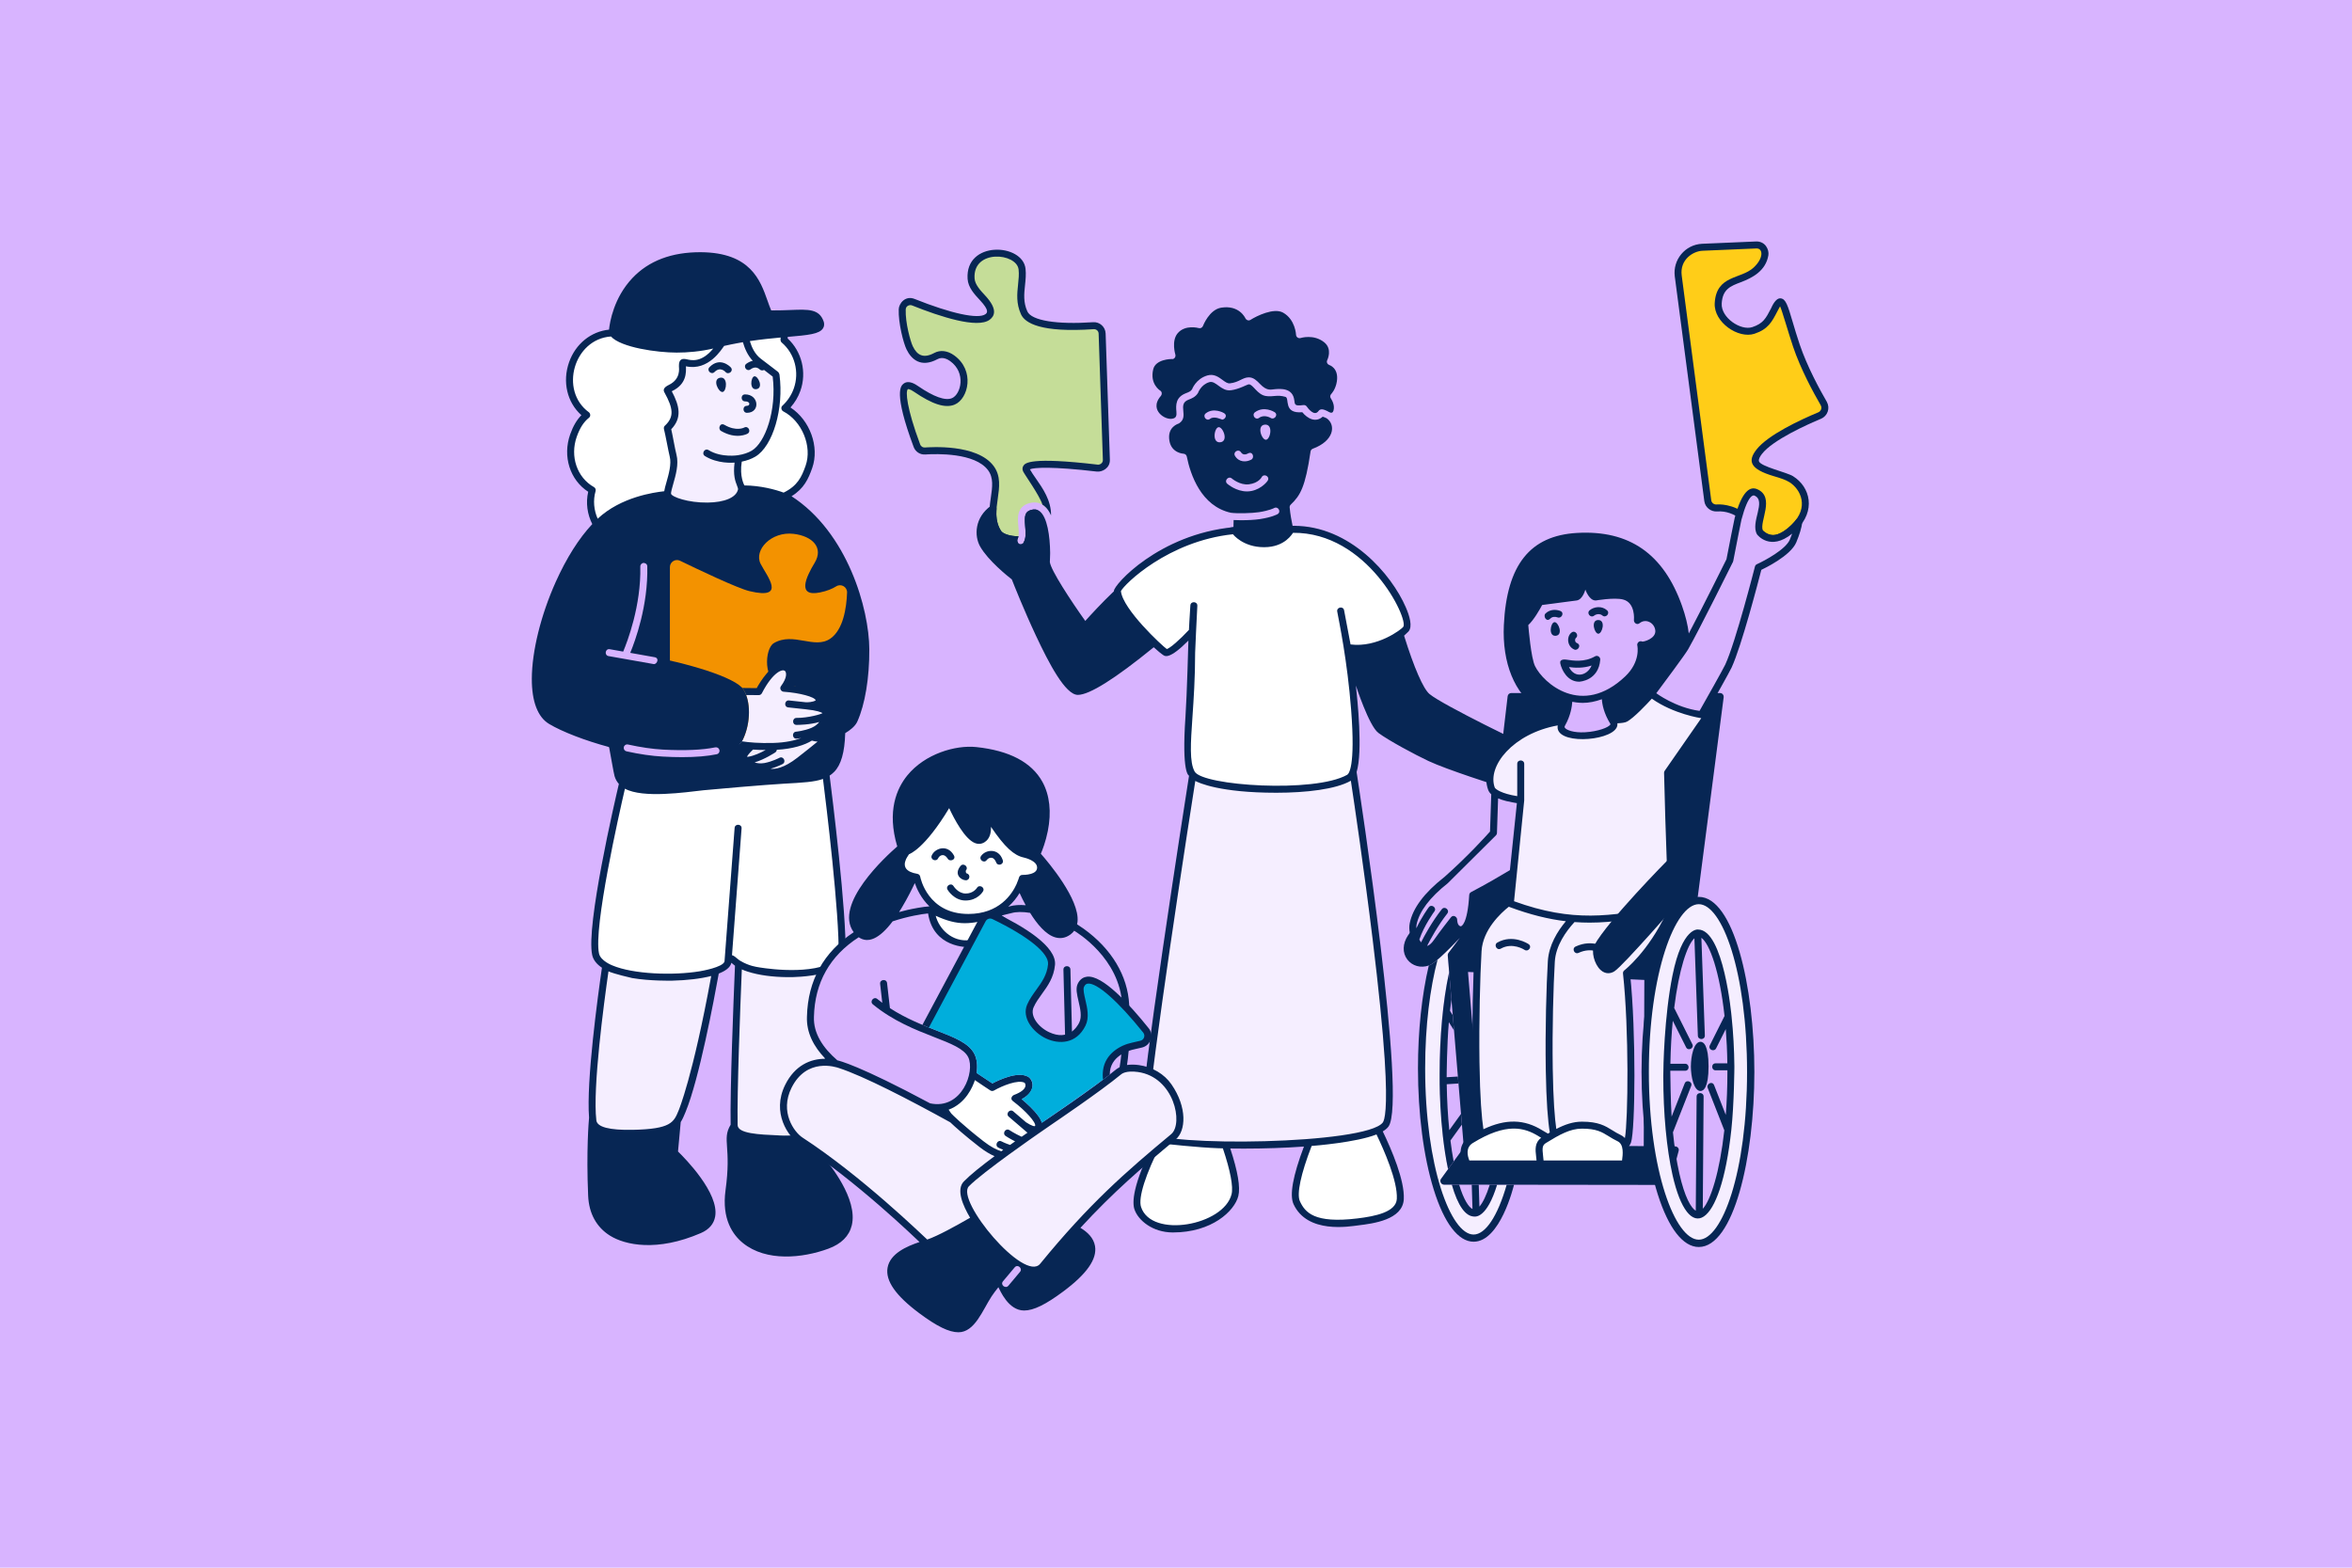 <?xml version="1.0" encoding="UTF-8"?> <svg xmlns="http://www.w3.org/2000/svg" viewBox="0 0 1500 1000"><defs><style> .cls-1 { fill: #072654; } .cls-2 { fill: #f5eeff; } .cls-3 { fill: #00aedc; } .cls-4 { fill: #f39200; } .cls-5 { fill: #c5dd98; } .cls-6 { fill: #ffcd18; } .cls-7 { fill: #fff; } .cls-8 { fill: #d8b4ff; } </style></defs><g id="Hintergrund"><rect class="cls-8" y="0" width="1500" height="1000"></rect></g><g id="Geschlossene_Pfade" data-name="Geschlossene Pfade"><g id="Person_3" data-name="Person 3"><g><path class="cls-1" d="M754.689,291.641c1.507,7.464,7.539,32.77,29.955,37.648-.187,3.133-.29,6.809-.214,9.484.808-.098,1.611-.205,2.43-.285,1.188-.116,5.343,8.331,19.338,8.331,14.933,0,14.815-9.142,18.359-9.18.873-.009,1.738.005,2.598.033-.727-3.003-1.892-8.401-2.448-14.168,6.374-6.08,9.848-11.612,13.315-35.178,0,0,13.198-4.882,13.633-12.837.295-5.404-1.839-8.844-4.299-10.509-3.323-1.414-4.729-1.415-4.729-1.415-5.201,5.827-11.06-2.979-11.06-2.979-12.606,1.744-5.318-7.912-11.134-9.581-5.478-1.571-7.764.213-12.827-.608-4.577-.742-7.03-7.536-11.176-7.468-3.495.057-4.681,2.971-11.77,3.809-5.211.617-8.258-6.777-14.007-5.113-4.636,1.341-5.311,2.636-8.515,7.857-2.529,4.12-8.234,2.825-9.41,7.098-1.446,5.251,1.712,9.257-2.011,11.622h0c-.003.002-.006.003-.008.005-.349.221-1.836.836-1.845.84-2.535,1.452-6.62,5.038-5.223,12.685,1.741,9.528,11.051,9.908,11.051,9.908Z"></path><path class="cls-7" d="M859.417,413.026c-.001 0,21.503,4.69,37.165-11.681,6.009-6.281-23.449-64.222-72.026-63.707-3.543.038-3.425,9.18-18.359,9.18-13.995,0-18.15-8.447-19.338-8.331-44.63,4.372-74.407,35.189-74.238,38.393.525,9.965,22.366,33.754,30.616,39.213,3.061,2.025,17.029-13.196,17.029-13.196l-.288,13.333c0,41.264-6.134,66.209.005,77.071,6.278,11.108,79.524,14.653,100.286,2.856,10.802-6.137-.852-83.132-.853-83.132Z"></path><path class="cls-1" d="M752.725,256.582c1.177-4.273,6.881-2.978,9.41-7.098,3.205-5.221,3.88-6.516,8.515-7.857,5.749-1.664,8.796,5.73,14.007,5.113,7.089-.839,8.275-3.752,11.77-3.809,4.146-.068,6.6,6.726,11.176,7.468,5.063.821,7.349-.963,12.827.608,5.816,1.668-1.472,11.324,11.134,9.581,0,0,5.86,8.806,11.06,2.979.981-1.675,9.407,6.769,10.271-2.797.382-4.23-2.307-7.899-2.307-7.899,0,0,3.245-3.105,4.203-9.223,1.662-10.621-6.342-12.936-6.342-12.936,0,0,4.362-8.584-2.551-14.125-7.702-6.173-17.113-3.09-17.113-3.09,0,0-.321-10.895-9.383-16.006-8.395-4.736-23.099,4.668-23.099,4.668,0,0-4.406-10.246-17.825-8.098-9.04,1.447-13.371,13.081-13.371,13.081,0,0-9.932-2.934-15.773,4.022-4.953,5.899-1.892,15.617-1.892,15.617,0,0-12.093-.233-14.145,8.264-2.68,11.098,5.423,15.98,5.423,15.98-4.773,5.43-3.949,10.491-1.095,13.922,2.854,3.432,7.74,5.235,11.092,4.152.05-.016.093-.033.142-.05,1.049-.413,1.852-.845,1.853-.845,3.722-2.364.565-6.371,2.011-11.622Z"></path><path class="cls-8" d="M778.28,282.111c-5.523.649-3.891-9.286-1.13-9.611,2.762-.325,6.543,8.974,1.13,9.611Z"></path><path class="cls-8" d="M806.673,270.867c5.545-.429,3.519,9.434.746,9.649-2.772.214-6.18-9.228-.746-9.649Z"></path><path class="cls-8" d="M787.628,290.81c-1.474-2.466,2.231-4.779,3.812-2.307.46.72,1.813,2.224,4.469.749,3.031-1.683,4.332,2.692,2.163,3.896-3.269,1.814-7.983,1.781-10.444-2.338Z"></path><path class="cls-1" d="M784.644,329.289c4.058.552,13.587.395,18.576-.375,7.418-1.145,10.436-2.889,10.436-2.889"></path><path class="cls-8" d="M795.226,313.47c-6.841,0-12.262-4.652-12.508-4.866-2.257-1.962.758-5.266,2.928-3.36.047.041,5.173,4.4,10.834,3.693,6.118-.754,8.051-4.366,8.13-4.519,1.322-2.557,5.263-.645,4.001,1.963-.612,1.265-5.687,7.089-13.385,7.089Z"></path><g><path class="cls-5" d="M702.879,212.739c-.099-2.924-2.592-5.182-5.513-4.984-11.865.817-39.759,1.647-44.208-8.201-4.576-10.146-.336-18.828-1.33-27.852-1.501-13.659-33.9-15.563-32.523,6.041.539,8.427,11.986,14.544,12.384,19.82,1.065,14.037-35.198.815-49.22-4.803-3.304-1.322-6.944,1.014-7.074,4.565-.32,8.663,3.038,21.025,4.731,24.529,3.076,6.399,8.232,9.852,16.755,5.261,8.523-4.59,19.522,8.114,17.962,17.371-2.44,14.499-11.519,16.699-30.674,3.578-16.055-11-3.796,24.479.602,36.272.794,2.146,2.906,3.495,5.18,3.343,9.283-.61,33.079-.933,41.928,10.879,8.535,11.393-4.27,27.174,4.619,41.219,1.693,2.677,6.722,4.402,12.274,4.536.04-.16.095-.319.173-.472,1.065-2.08.783-5.198.511-8.213-.47-5.215-1.115-12.357,6.886-14.635,3.566-1.018,6.854-.453,9.507,1.632.674.529,1.29,1.156,1.862,1.849-1.828-10.309-10.049-18.389-13.191-24.681-3.136-6.278,31.134-2.853,45.299-1.187,3.138.37,5.87-2.148,5.765-5.309l-2.706-80.557Z"></path><path class="cls-1" d="M705.106,212.664c-.138-4.121-3.758-7.417-7.892-7.132-23.28,1.602-39.38-1.041-42.024-6.894-2.634-5.841-2.073-11.131-1.48-16.731.358-3.377.728-6.87.333-10.449-1.808-16.398-38.533-18.12-36.961,6.426.353,5.513,4.364,9.819,7.903,13.617,6.056,6.5,4.677,8.031,3.486,8.903-4.564,3.346-21.873-.377-45.175-9.715-5.897-2.363-9.989,2.821-10.127,6.551-.327,8.835,3.02,21.584,4.949,25.578,3.197,6.617,9.349,11.894,19.82,6.258,3.114-1.676,6.33.045,7.97,1.221,10.508,7.535,6.845,21.284,1.244,23.664-4.27,1.814-11.58-.789-21.723-7.737-1.46-1-5.903-4.044-9.165-1.494-1.655,1.294-6.692,5.232,6.42,40.383,1.144,3.083,4.125,5.019,7.414,4.787,7.268-.476,31.638-1.17,39.998,9.992,3.64,4.859,2.791,10.758,1.808,17.59-1.055,7.333-2.25,15.645,2.711,23.483,2.376,3.758,8.697,5.543,14.853,5.562-.752-.657-.998-1.758-.522-2.688.269-.525.451-1.117.57-1.756-5.275.003-9.906-1.559-11.135-3.501-4.082-6.45-3.057-13.576-2.066-20.467,1.03-7.158,2.094-14.56-2.653-20.897-10.636-14.199-40.506-11.969-43.859-11.766-1.311.079-2.491-.674-2.942-1.893-.001-.003-.001-.004-.002-.006-8.721-23.38-9.443-34.069-7.851-35.315.139-.102,1.263-.147,3.902,1.661,11.803,8.085,20.06,10.681,25.984,8.162,8.723-3.709,13.013-21.777-.39-31.387-4.228-3.032-8.849-3.587-12.68-1.523-6.944,3.741-10.947,1.413-13.692-4.269-1.45-3.001-4.826-14.945-4.51-23.479.086-2.321,2.493-3.189,4.017-2.578,18.282,7.327,41.703,14.867,49.466,9.172,2.847-2.088,5.715-6.332-2.861-15.535-3.031-3.253-6.466-6.94-6.716-10.864-1.202-18.818,26.906-16.341,28.084-5.654.342,3.1.013,6.205-.336,9.492-.63,5.944-1.281,12.091,1.85,19.033,2.538,5.619,12.647,11.829,46.39,9.507,1.497-.103,3.072.976,3.135,2.836l2.706,80.558c.071,2.108-1.946,3.178-3.277,3.021-43.324-5.096-46.248-.936-47.348.63-.775,1.103-.85,2.475-.205,3.765,1.169,2.341,10.459,15.246,12.283,21.118.356.215.703.455,1.04.719,1.861,1.462,3.319,3.598,4.458,6.128.102-9.493-5.25-17.175-9.671-23.508-1.47-2.105-2.866-4.105-3.825-5.877,2.694-1.153,14.036-1.925,42.748,1.45,3.067.36,8.44-1.998,8.252-7.596l-2.706-80.558Z"></path></g><path class="cls-8" d="M779.47,267.649c-.464,0-5.091-2.548-7.74-.473-2.335,1.829-5-1.746-2.747-3.51,5.008-3.921,11.339-.327,11.606-.173,2.539,1.464.491,4.156-1.12,4.156Z"></path><path class="cls-8" d="M810.441,266.633c-.158-.097-4.142-2.486-7.43-.087-2.396,1.748-4.939-1.913-2.627-3.6,5.749-4.194,12.158-.256,12.428-.087,2.708,1.694-.119,5.155-2.371,3.774Z"></path><path class="cls-7" d="M739.412,726.81c-5.443,10.496-16.908,34.38-13.813,43.82,2.736,8.343,13.478,13.267,22.258,13.296,23.105.075,37.393-12.276,39.731-21.561,1.692-6.72-2.147-20.58-6.096-32.05-17.276-.371-32.63-1.567-42.08-3.505Z"></path><path class="cls-7" d="M878.937,720.751c-8.266,3.93-24.812,6.601-43.997,8.127-5.36,13.636-11.129,31.429-7.946,38.305,4.022,8.689,11.486,15.601,39.046,12.234,10.338-1.263,26.439-3.807,27.017-14.569.662-12.337-9.064-33.837-14.119-44.096Z"></path><path class="cls-1" d="M910.236,444.428c-6.034-5.062-13.426-26.914-17.347-39.672-15.14,12.276-33.473,8.291-33.472,8.291,0,0,13.419,47.054,20.984,52.684,6.229,4.635,22.741,13.558,31.563,17.702,11.737,5.513,44.22,15.816,44.22,15.816l18.532-20.745s-55.672-26.688-64.479-34.077Z"></path><path class="cls-8" d="M851.298,229.566c4.838-15.559-12.59-20.047-20.596-18.777-2.639-14.744-14.659-22.12-33.579-11.691-5.98-8.654-24.268-13.44-33.329,5.485-17.362-2.818-20.473,12.317-19.107,20.137-4.193.497-11.771,2.421-13.553,9.801-1.57,6.503.222,11.141,2.003,13.886.824,1.271,1.713,2.258,2.479,2.981-7.836,11.419,3.667,18.67,7.809,19.797-4.11,6.009-3.327,20.006,9.413,22.469,5.824,26.444,20.201,34.765,29.48,37.352-.118,2.336-.17,4.237-.171,5.798,1.476-.205,2.973-.384,4.489-.533.008-1.359.044-2.905.115-4.552,1.412.087,3.042.13,4.755.13,4.245,0,8.982-.259,12.054-.733,7.61-1.175,10.864-2.962,11.21-3.161,2.505-1.445.373-5.278-2.213-3.868-.029.016-2.893,1.577-9.678,2.625-4.577.706-13.86.902-17.847.379-19.038-4.2-25.815-24.282-28.159-35.892-.202-.998-1.065-1.732-2.082-1.784-.309-.017-7.573-.48-8.962-8.083-1.677-9.178,5.792-11.069,6.078-11.249h0c6.785-4.308-1.494-12.241,6.082-15.132,1.98-.755,4.443-1.696,6.044-4.303 0-0,1.845-5.323,7.236-6.882,4.202-1.216,7.409,5.922,13.65,5.185,5.328-.629,10.533-3.794,11.544-3.794.007,0,.015-.001.022-.001,2.658,0,5.332,6.561,10.762,7.44,4.723.765,7.019-1.04,12.569.551,2.806.804-1.641,10.881,10.732,9.797,3.442,4.243,8.673,6.814,13.019,2.837.303.13,1.989.663,2.755,1.188l-.004.008c5.712,4.27,4.465,14.249-9.07,19.259-.764.283-1.313.959-1.432,1.765-3.366,22.885-6.589,28.111-12.648,33.891-.495.472-.746,1.145-.68,1.826.426,4.42,1.194,8.596,1.865,11.71.062-.003.116-.017.18-.018.218-.003.441-.004.659-.004,1.264,0,2.512.048,3.752.123-.638-2.833-1.436-6.876-1.91-11.182,6.419-6.371,9.783-13.148,13.004-34.44,16.104-6.983,15.217-17.346,12.054-22.922.007-.004.015-.007.022-.011,4.934-2.872,2.591-11.287,1.203-13.898,1.608-2.177,9.122-16.838-2.018-23.512ZM852.591,243.302c-.816,5.217-3.527,7.942-3.542,7.957-.802.769-.911,2.018-.262,2.92.022.03,2.189,3.083,1.891,6.389-.406,4.501-2.988,2.19-4.442,1.525-1.609-.736-4.013-1.834-5.375.102-2.638,3.749-6.784-1.858-7.439-2.844-.473-.712-1.313-1.087-2.16-.973-5.499.74-5.46-.161-5.82-3.079-.983-7.963-8.765-7.352-12.451-7.043-2.463.206-4.97,1.329-9.415-3.322-1.918-2.007-4.093-4.261-7.183-4.233-3.936.035-6.152,3.166-11.995,3.825-1.552.175-3.041-.921-4.769-2.2-2.434-1.798-5.462-4.036-9.596-2.841-7.391,2.137-9.795,8.832-9.795,8.832-.807,1.315-2.21,1.851-3.835,2.471-6.588,2.514-6.562,7.425-6.14,11.841.233,2.438-.179,3.988-2.309,4.373-2.23.66-6.185-.565-8.612-3.482-1.568-1.885-3.516-5.825,1.055-11.026.679-.772.87-2.513-.511-3.372-.273-.17-6.663-4.266-4.42-13.556,1.555-6.44,11.225-6.56,11.899-6.56.021,0,.033,0,.036.001,1.133.324,2.705-1.156,2.17-2.893-.026-.086-2.621-8.643,1.472-13.519,4.809-5.727,13.356-3.341,13.435-3.318,1.123.33,2.311-.262,2.72-1.36.039-.104,3.966-10.43,11.635-11.657,11.454-1.836,15.274,6.438,15.425,6.778.416.938,1.879,1.871,3.247.998,3.782-2.414,14.893-7.942,20.804-4.605,7.818,4.409,8.247,14.04,8.251,14.13.06,1.534,1.621,2.472,2.921,2.052.084-.027,8.344-2.644,15.026,2.712,5.386,4.316,2.097,11.098,1.958,11.376-.741,1.492.303,2.817,1.367,3.15.015.005,6.098,1.899,4.76,10.451Z"></path><path class="cls-1" d="M712.76,377.983c-10.638,10.002-20.806,21.663-20.806,21.663,0,0-23.805-32.852-24.632-41.013-.153-1.512,2.579-31.098-6.866-33.634-.877-.113-1.83-.023-2.893.28-1.498.427-2.464,1.057-3.06,1.993-2.259,3.709.599,12.023-.879,16.735-.182.636-.402,1.262-.711,1.865-.56,1.095-1.902,1.529-2.998.969-.945-.484-1.394-1.549-1.14-2.536-5.553-.132-10.583-1.85-12.276-4.527-3.16-4.994-3.574-10.207-3.183-15.365-9.793,6.977-9.443,17.536-6.278,23.107,5.423,9.544,20.103,20.683,20.103,20.683,0,0,28.169,72.816,40.248,72.816,8.914,0,32.37-17.872,48.525-31.113-9.313-8.947-21.695-23.883-23.154-31.92Z"></path><path class="cls-2" d="M862.864,492.281c-.669,1.926-1.53,3.288-2.626,3.911-20.18,11.466-89.938,8.438-99.596-1.942l-.008 0s-35.072,222.731-30.765,228.831c7.585,10.742,141.749,10.556,153.797-5.732,11.542-15.604-20.8-225.069-20.8-225.069h-.003Z"></path><path class="cls-1" d="M975.679,476.475c-.554-.266-55.517-26.649-64.011-33.774-4.001-3.357-9.89-16.887-16.212-37.209.928-.809,1.843-1.672,2.736-2.605,2.898-3.03.71-10.116-1.635-15.526-9.088-20.965-35.542-51.953-71.365-51.953-.218,0-.44.001-.659.004-2.231.024-3.479,1.625-4.686,3.174-1.977,2.535-4.683,6.007-13.65,6.007-9.796,0-14.224-4.437-16.351-6.57-1.048-1.051-1.883-1.877-3.203-1.75-47.445,4.537-76.453,36.826-76.246,40.728.002.045.012.095.016.141-7.628,7.248-14.95,15.239-18.274,18.944-9.084-12.732-22.073-32.48-22.593-37.604-.02-.199.215-4.05.198-5.704-.109-10.9-1.852-22.881-6.646-26.647-1.545-1.214-3.303-1.486-5.534-.85-4.048,1.153-4.257,4.186-3.792,9.949.294,3.649.794,7.416-.857,10.643-.1.194-.23.36-.373.511,1.108-.108,2.929-.02,3.539-1.641,1.292-3.429.851-7.236.463-10.595-.54-4.665-.476-6.3.968-6.796,1.825-.626,2.784-.142,3.345.278,6.196,4.626,4.202,30.758,4.25,31.23.862,8.512,22.572,38.683,25.044,42.095.574.792,2.323,1.476,3.484.157.093-.105,8.609-9.852,18.073-19.037,3.515,8.523,13.406,20.206,20.87,27.679-22.737,18.48-39.15,29.038-45.188,29.038-1.024,0-6.928-1.693-22.628-35.108-8.422-17.926-15.472-36.102-15.542-36.284-.149-.385-.402-.721-.731-.971-.143-.109-14.382-10.977-19.512-20.009-3.56-6.266-1.286-12.565,2.055-16.75.239,3.532,1.141,7.438,3.586,11.3,2.373,3.754,8.69,5.543,14.848,5.557-.748-.657-.991-1.756-.517-2.683.269-.526.451-1.119.57-1.758-5.302.007-9.913-1.565-11.135-3.498-3.091-4.884-3.143-10.05-2.845-14.006.13-1.723-1.863-3.159-3.515-1.983-10.463,7.455-10.802,19.195-6.922,26.023,5.071,8.925,17.489,18.867,20.19,20.969,1.281,3.268,7.792,19.714,15.428,35.968,8.244,17.546,18.725,37.688,26.67,37.688,7.388,0,23.679-10.225,48.423-30.383,2.408,2.232,4.559,4.008,6.196,5.091,1.042.689,4.01,2.653,15.908-9.35,0,0-.932,34.853-1.872,48.52-2.509,36.499,2.104,37.457,2.271,37.705-1.192,7.596-9.296,59.378-16.851,111.195-16.588,113.77-14.502,116.724-13.382,118.31,1.139,1.612,4.065,2.91,8.067,3.96-14.104,27.837-14.025,38.889-12.667,43.029,2.347,7.159,11.685,14.79,24.367,14.83h.222c24.708,0,39.242-13.573,41.678-23.245,1.397-5.55-.33-15.738-5.134-30.306.846.013,4.992.067,8.62.067,13.171,0,26.379-.458,38.363-1.31-7.055,18.643-9.288,31.008-6.625,36.76,8.827,19.066,35.647,14.205,41.337,13.509,9.174-1.121,28.264-3.453,28.971-16.661.642-11.943-7.721-31.497-13.407-43.276,1.54-.919,2.788-1.931,3.616-3.051,12.019-16.25-18.596-215.026-20.302-226.162,4.035-13.239.514-46.098-.455-55.172.086.251,8.343,25.732,14.338,30.192,6.512,4.846,23.271,13.857,31.947,17.931,11.735,5.512,43.161,15.502,44.492,15.924.258.082,1.822-.065,2.335-.64l18.532-20.745c.959-1.073.635-2.853-.698-3.493ZM758.256,401.788c-5.831,6.297-12.074,11.696-14.12,12.224-2.957-2.041-28.081-25.311-29.267-36.949,2.048-4.282,30.051-31.916,71.436-36.278.177.173,6.405,8.263,19.892,8.263,13.588,0,18.165-9.008,18.446-9.181,47.335-.449,73.692,54.735,70.329,59.938-1.043,1.615-16.656,13.476-33.649,11.269-.679-3.676-2.971-15.494-4.113-21.772-.528-2.906-4.899-2.021-4.383.801,1.279,7.005,6.432,31.272,8.86,62.547,2.881,37.1-1.629,41.066-2.518,41.571-20.735,11.782-92.141,7.015-97.245-2.016-3.41-6.034-2.581-18.09-1.434-34.777.765-11.133,1.718-24.99,1.717-41.149,0-0,1.075-25.082,1.399-29.803.202-2.939-4.246-3.218-4.446-.306-.55,7.997-.814,14.037-.904,15.619ZM785.427,761.82c-5.008,19.881-51.075,28.351-57.71,8.115-1.93-5.886,2.888-21.01,12.912-40.619,1.921.353,24.416,2.748,36.19,3.107.023.001,1.786.054,3.067.085,4.775,14.169,6.742,24.547,5.542,29.313ZM890.831,764.728c-.451,8.399-13.63,11.079-25.061,12.476-27.675,3.381-33.479-3.885-36.754-10.957-2.139-4.62.591-17.433,7.493-35.262,2.031-.168,28.348-2.248,41.158-7.269.064-.025.136-.049.2-.074,4.742,9.842,13.568,29.831,12.964,41.086ZM875.417,599.211c3.851,31.492,6.434,57.232,7.678,76.503,2.072,32.103-.14,38.861-1.187,40.277-10.426,14.1-140.359,15.829-150.053,5.929-1.982-9.406,16.86-137.255,30.45-223.774,2.08,1.137,15.484,7.537,51.671,7.535,18.977-.001,37.948-2.218,47.396-7.586.048-.027.098-.056.149-.086,2.228,14.782,8.562,57.587,13.896,101.2ZM955.486,496.666c-6.291-2.02-32.465-10.522-42.574-15.27-8.31-3.903-24.984-12.863-31.181-17.473-4.765-3.546-13.885-30.123-19.205-48.176,13.348,1.249,25.032-4.507,29.084-7.282.029-.02.059-.037.089-.057,4.779,15.151,11.336,32.868,17.106,37.708,7.897,6.625,50.927,27.607,62.277,33.093l-15.596,17.459Z"></path></g></g><g id="Person_1" data-name="Person 1"><g><path class="cls-7" d="M461.814,500.445c-27.049,2.618-54.929,7.642-64.654-1.115l-.012 0s-21.485,90.078-17.3,109.363c4.302,19.828,81.707,17.574,84.418,5.003,1.001-4.639,3.531-1.102,5.458.273,15.556,11.098,66.952,8.915,67.316-4.548.798-29.522-10.324-115.659-10.343-115.811-8.494,4.705-22.932,2.775-64.883,6.835Z"></path><path class="cls-1" d="M503.337,318.233c-2.317-1.487-15.687-6.62-30.422-6.35.008.334-.026.671-.115,1.024-3.879,15.389-44.906,10.085-46.99,2.665-.013-.044-.018-.097-.028-.144l-2.147.162s-18.508,2.111-31.991,10.077c-36.838,21.766-66.456,118.537-40.295,134.215,8.603,5.156,23.61,10.805,39.013,14.867,1.943,9.544,2.697,16.219,3.708,19.681,4.447,15.224,36.65,9.025,67.744,6.016,48.65-4.708,60.3-1.36,68.586-9.646,4.525-4.525,6.266-13.5,6.444-24.457,3.702-2.035,6.783-4.525,7.884-6.983,4.471-9.978,7.538-26.32,7.45-45.262-.119-25.78-13.689-73.296-48.842-95.862Z"></path><g><path class="cls-7" d="M429.267,290.646c-1.473-5.646-2.106-11.821-3.68-17.54l.065-.022c6.805-6.431,6.132-12.937,0-23.93-.867-1.554,7.402-2.058,8.974-9.049,1.328-5.905-.067-8.009,1.055-8.907,1.175-.94,11.209,6.065,22.491-9.498.803-1.108,1.57-2.113,2.302-3.026-1.237.291-2.48.592-3.733.913-31.616,8.123-63.215-1.705-66.01-7.234-11.518.281-21.526,7.676-25.675,19.376-4.396,12.398-.776,25.74,9.168,33.016-4.103,3.285-6.591,7.731-8.487,13.077-4.789,13.505.081,28.13,11.961,34.814-2.2,7.641-.929,15.514,2.823,22.01,3.597-3.675,7.322-6.733,11.126-8.981,13.483-7.966,31.991-10.077,31.991-10.077l2.147-.162c-.732-3.55,5.731-16.171,3.485-24.781Z"></path><path class="cls-7" d="M500.523,260.395c3.423-3.132,6.157-7.139,7.823-11.837,4.147-11.695.455-24.232-8.324-31.724-.011-1.226.414-2.713-.078-3.962-7.084.626-15.433,1.419-24.548,2.877,1.192,4.671,3.285,10.943,8.584,14.933,6.655,5.01,10.843,8.301,10.843,8.301l.075.224c2.997,22.475-4.694,44.463-14.326,50.165-2.587,1.532-5.875,2.63-9.443,3.179-2.452,13.172,1.712,16.084,1.784,19.343,11.197-.205,21.606,2.699,26.974,4.763,10.528-4.892,13.374-11.45,15.979-18.797,4.907-13.837-2.861-31.022-15.344-37.464Z"></path></g><path class="cls-2" d="M471.02,614.809c-.959,22.701-3.253,80.369-2.819,102.932.147,7.631,13.995,8.107,28.564,8.733,15.989.687,25.597-2.547,26.597-10.279,2.948-22.799,10.239-86.058,12.205-103.175-8.288,9.869-49.319,10.915-64.547,1.79Z"></path><path class="cls-4" d="M523.108,471.835h-82.326c-7.477,0-13.544-6.06-13.544-13.545v-96.531c0-3.336,3.488-5.518,6.49-4.061,11.872,5.765,36.572,17.534,44.24,19.373,24.254,5.829,10.869-9.921,7.087-17.486-4.356-8.711,6.777-20.735,21.053-19.055,12.064,1.418,19.318,8.823,13.441,18.482-5.661,9.309-11.354,21.873,3.36,18.903,4.602-.931,7.963-2.381,10.415-3.91,3.09-1.919,7.048.374,6.904,4.005-.366,9.69-2.405,23.546-10.606,29.303-10.176,7.15-23.617-4.452-36.118,2.938-5.853,3.456-7.23,24.645,5.271,27.415,12.501,2.771,22.169-7.381,29.167-10.614,5.781-2.668,1.346,29.629-.374,40.944-.334,2.205-2.23,3.838-4.467,3.838h.008Z"></path><path class="cls-2" d="M494.824,238.983s-4.188-3.29-10.843-8.301c-5.301-3.99-7.393-10.265-8.585-14.936-4.785.766-9.781,1.716-14.92,2.924-.733.914-1.5,1.92-2.305,3.03-11.281,15.563-21.315,8.558-22.491,9.498-1.122.897.273,3.002-1.055,8.907-1.572,6.991-9.841,7.494-8.974,9.049,6.132,10.993,6.805,17.499,0,23.93l-.065.022c1.574,5.719,2.207,11.894,3.68,17.54,2.276,8.725-4.397,21.577-3.457,24.925,2.084,7.42,43.111,12.725,46.99-2.665.955-3.787-4.37-5.848-1.67-20.356,3.568-.549,6.856-1.647,9.443-3.179,9.632-5.702,17.323-27.689,14.326-50.165l-.075-.224Z"></path><path class="cls-2" d="M528.198,470.122c-1.476.351-3.164.615-5.179.745-1.727.111-3.629-.185-5.534-.938-3.944,2.785-11.955,5.851-24.125,6.202-5.497.159-10.108.012-13.932-.287-3.319,3.017-6.206,6.339-5.149,8.043.513.827,1.582,1.122,2.922,1.088-.419,2.512,4.521,4.999,10.734,3.951l-1.812.924c.862,2.419,9.015,6.731,23.762-4.752,8.975-6.989,15.169-12.013,18.318-14.971l-.004-.004Z"></path><path class="cls-1" d="M533.743,421.955c-13.484,5.035-29.122,11.98-29.033,23.279.15,19.091,10.861,26.112,18.309,25.633,7.139-.46,10.27-2.561,13.825-4.525"></path><path class="cls-2" d="M526.997,454.692c-.062-2.68-7.604-3.932-13.095-4.488,4.256.05,9.249-.588,8.486-3.967-1.3-5.757-22.523-7.228-22.523-7.228,7.029-9.504,2.404-14.1-.5-13.848-7.597.659-15.443,16.015-15.443,16.015,0,0-5.332-.021-9.046-.079,3.927,7.639,3.677,20.163-.748,29.914-.635,1.398-1.57,2.672-2.792,3.826,4.679.84,11.848,1.587,22.023,1.294,18.683-.539,27.574-7.476,26.974-9.973l-2.022.216c5.776-2.517,8.555-7.299,6.831-9.174,1.141-.703,1.876-1.535,1.853-2.508Z"></path><path class="cls-2" d="M386.299,616.203c-2.464,16.864-10.789,76.705-8.191,98.695.815,6.897,12.055,8.303,25.505,8.028,26.745-.546,28.003-5.878,31.657-14.737,8.602-20.855,18.258-72.623,21.15-88.787-16.585,5.678-54.719,5.787-70.122-3.199Z"></path><path class="cls-1" d="M490.397,200.224c-6.273-12.973-6.823-36.842-43.392-37.115-53.249-.397-56.546,47.774-56.491,48.577.363,5.347,33.294,16.363,66.225,7.903,38.192-9.812,69.693-4.772,66.407-13.907-3.093-8.597-11.687-5.195-32.748-5.458Z"></path><g><path class="cls-1" d="M460.884,250.029c2.611-.467,3.491-10.002-1.628-9.09-5.222.935-.983,9.557,1.628,9.09Z"></path><path class="cls-1" d="M475.196,256.034c3.549,0,3.235,2.831,1.172,2.831-3.012,0-2.859,4.457,0,4.457,8.631,0,7.775-11.744-1.172-11.744-3.012,0-2.859,4.457,0,4.457Z"></path><path class="cls-1" d="M455.672,237.315c3.759-3.822,7-.059,7.07.017,1.878,2.025,5.324-.685,3.344-2.945-.791-.903-7.054-6.84-13.591-.196-2.106,2.141,1.192,5.143,3.177,3.125Z"></path><path class="cls-1" d="M482.49,248.21c4.594-.785.957-8.559-1.387-8.16-2.344.398-3.301,8.957,1.387,8.16Z"></path><path class="cls-1" d="M459.836,274.888c9.777,5.678,16.68,1.884,16.934,1.739,2.481-1.414.424-5.355-2.21-3.87-.048.027-5.01,2.62-12.485-1.723-3.001-1.744-4.384,2.608-2.239,3.854Z"></path><path class="cls-1" d="M504.541,316.359c.092.059.179.124.271.183,7.945-4.881,10.714-11.051,13.156-17.937,4.827-13.614-1.468-30.626-13.838-38.685,2.764-3.069,4.925-6.691,6.317-10.616,4.187-11.81.914-25.088-8.134-33.417.002-.018.004-.037.005-.056.028-.29.057-.606.075-.937,13.158-1.154,20.119-1.765,22.483-5.462.581-.908,1.115-2.426.368-4.505-2.84-7.893-9.636-7.631-20.894-7.193-3.634.142-7.706.301-12.515.274-.826-1.9-1.579-4.033-2.367-6.269-4.558-12.924-10.8-30.622-42.444-30.859-18.57-.11-33.306,5.437-43.783,16.571-11.807,12.547-14.323,27.946-14.827,32.822-11.507,1.173-21.319,9.04-25.458,20.712-4.435,12.507-1.271,25.76,7.84,33.855-2.989,3.024-5.295,6.981-7.16,12.238-4.968,14.012-.136,29.111,11.491,36.61-1.625,7.139-.557,14.388,2.605,20.619-8.437,8.977-16.448,21.594-23.329,36.935-9.482,21.141-15.176,44.217-15.23,61.729-.045,14.503,3.77,24.47,11.032,28.822,8.342,4.999,22.901,10.607,38.246,14.751.785,3.974,2.9,16.518,3.482,18.511.574,1.966,1.518,3.609,2.756,5-2.669,11.327-21.04,90.57-17.017,109.112.706,3.251,2.936,5.936,6.218,8.131-2.695,18.608-10.041,72.568-8.21,95.627-.195,2.107-1.838,21.101-.58,49.853.491,11.239,5.302,20.027,13.912,25.416,9.633,6.029,30.003,10.473,57.971-1.636,5.225-2.262,8.295-5.822,9.126-10.581,2.604-14.919-19.144-37.01-23.704-41.451l1.732-18.786c1.09-1.71,1.948-3.649,2.837-5.824l.359-.875c8.498-20.602,18.015-71.095,21.066-88.031,4.23-1.639,7.253-3.803,7.985-6.632.015-.047.031-.094.043-.142.005-.023.015-.045.021-.068.002-.011.004-.022.007-.032.228.189.458.391.637.548.432.379.879.771,1.341,1.101.098.07.209.135.31.204-1.013,24.109-3.172,79.172-2.772,101.481-2.943,4.792-2.692,8.467-2.287,14.334.396,5.717.937,13.547-.963,27.391-2.534,18.46,4.683,28.564,11.182,33.789,14.805,11.902,37.801,9.643,54.381,3.536,8.249-3.039,13.274-8.036,14.935-14.855,4.121-16.912-14.371-39.424-18.64-44.337,1.627-5.87,4.032-16.764,1.076-21.472,2.943-22.885,9.875-82.969,12.06-101.981,1.151-1.595,1.522-3.137,1.556-4.391.748-27.653-8.684-103.001-10.177-114.724,1.017-.681,1.969-1.466,2.885-2.382,4.414-4.414,6.73-12.509,7.069-24.724,2.962-1.756,6.342-4.31,7.717-7.381,4.943-11.03,7.73-27.862,7.645-46.184-.118-25.483-13.76-74.548-49.866-97.727ZM506.246,247.814c-1.485,4.188-3.984,7.969-7.227,10.938-1.336,1.222-.546,3.094.483,3.624,11.971,6.178,18.637,22.412,14.265,34.739-2.564,7.231-5.116,12.733-13.99,17.112.048.018.091.035.138.052-5.511-2.041-14.89-4.544-25.186-4.639-.182-.564-3.174-5.548-1.668-15.168,3.255-.656,6.219-1.744,8.647-3.181,11.246-6.658,18.298-30.643,15.4-52.377-.022-.167-.425-1.305-.906-1.683-.042-.033-4.282-3.361-10.88-8.329-3.93-2.958-5.898-7.364-7.105-11.33,7.193-1.074,13.848-1.747,19.676-2.277-.003.036-.006.072-.01.107-.063.658-.454,2.147.694,3.127,8.29,7.075,11.372,18.844,7.67,29.285ZM449.566,290.906c8.148,5.024,17.642,4.275,18.913,4.183-1.037,8.022.495,11.974,1.553,14.676.569,1.454.755,2.015.608,2.597-1.261,5.004-8.498,8.079-19.36,8.225-12.509.152-22.756-3.596-23.321-5.604-.166-.81.717-3.903,1.361-6.161,1.627-5.703,3.652-12.799,2.103-18.738-.957-3.668-2.57-13.164-3.346-16.269,6.916-7.22,5.398-14.747.344-24.24.028-.014.056-.027.084-.04,9.481-4.515,9.074-12.02,8.952-15.89,14.533,3.242,22.983-11.25,24.352-12.997,5.666-1.303,11.971-2.37,11.971-2.37,1.111,3.804,2.896,8.262,6.3,11.875-1.351.28-2.715.889-4.053,1.845-2.341,1.674.175,5.353,2.592,3.624,2.263-1.618,4.161-1.589,5.975.089.852.788,2.044.641,2.672.257,2.648,2.02,4.569,3.51,5.515,4.247,2.665,21.646-4.825,42.197-13.344,47.24-2.333,1.382-5.323,2.382-8.646,2.894-0,0-10.631,1.854-18.886-3.237-2.524-1.557-4.775,2.291-2.339,3.793ZM400.968,187.637c9.476-14.954,24.965-22.421,46.021-22.301,28.515.213,33.7,14.914,38.275,27.885,1.008,2.858,1.96,5.558,3.128,7.972.367.761,1.134,1.248,1.978,1.259,5.542.07,10.316-.117,14.152-.266,11.479-.443,14.866-.368,16.527,4.249.061.169.151.471.072.595-1.183,1.851-10.447,2.663-19.406,3.449-11.839,1.039-28.052,2.462-45.53,6.952-32.156,8.261-61.294-2.411-63.428-5.977.134-1.7,1.271-12.865,8.211-23.817ZM367.835,278.568c2.004-5.653,4.404-9.38,7.779-12.083,1.341-1.074.812-2.887-.077-3.537-18.91-13.836-9.616-46.626,14.093-48.316,0,0-0-0-0-0,6.458,7.071,29.526,10.28,41.924,10.28,6.999,0,14.967-.674,23.325-2.592-7.459,9.05-13.782,7.592-16.921,6.869-2.656-.612-5.121-.34-4.964,4.38.049,1.466,1.235,8.238-6.435,11.957-3.487,1.691-3.647,3.291-2.853,4.713,5.905,10.587,6.075,15.748.618,21.031-.764.526-1.142,1.493-.885,2.428.822,2.993,2.938,14.698,3.672,17.512,1.242,4.762-.676,11.483-2.076,16.39-.67,2.348-1.198,4.22-1.422,5.759,0-0,0-0,0-0l-.23.017c-6.191.709-27.251,3.52-42.216,17.499 0-0.0.001-.001.001-.001-2.412-5.465-3.041-11.679-1.331-17.619.286-.992-.148-2.051-1.048-2.558-10.794-6.074-15.401-19.585-10.954-32.127ZM445.21,782.467c-29.385,12.726-64.347,10.145-65.66-19.885-.814-18.619-.402-33.074.033-41.417,4.635,3.302,12.887,4.023,20.874,4.023,1.075,0,21.355-.078,28.754-4.585l-1.344,14.581c-.063.683.192,1.358.693,1.829,7.295,6.864,35.972,37.086,16.651,45.454ZM432.847,708.227c-3.157,7.721-4.896,11.974-29.279,12.472-14.92.286-22.735-1.736-23.247-6.062-2.42-20.481,4.792-74.493,7.736-95.027,3.566,1.621,14.542,4.177,15.158,4.281,11.417,1.936,24.808,1.673,25.376,1.66,9.414-.205,18.325-1.261,24.993-2.984-11.738,64.382-20.737,85.657-20.738,85.66ZM526.742,792.336c-19.382,7.142-39.027,6.033-50.048-2.828-8.035-6.459-11.341-16.733-9.56-29.709,1.963-14.299,1.38-22.727.994-28.304-.253-3.655-.417-6.057.166-8.327,5.989,5.739,28.374,5.533,28.375,5.533,1.44.061,19.052,1.266,25.903-5.874-.136,3.595-.978,8.826-2.612,14.44-.217.746-.03,1.552.493,2.126.058.064,37.766,41.345,6.288,52.943ZM521.152,715.909c-1.346,10.409-24.951,8.311-24.952,8.311-12.031-.515-25.667-1.099-25.771-6.522-.41-21.345,1.623-74.142,2.672-99.329.115.051.239.095.356.145.42.178.844.355,1.284.523.144.055.292.107.437.16.469.173.944.343,1.432.505.095.032.193.061.289.092,7.033,2.285,15.987,3.418,24.875,3.497.077.001.156.003.233.004.255.002.509.001.764.001,1.085.003,2.154-.005,3.185-.033,4.71-.126,18.495-.883,26.803-5.33-2.636,22.892-8.915,77.159-11.607,97.976ZM534.814,609.361c-.022.831-.808,2.98-4.648,4.893-16.558,8.246-46.718,2.682-46.739,2.678-.566-.127-5.565-.621-11.261-4.034-.012-.007-.721-.321-2.138-1.565-.868-.762-1.95-1.707-3.193-2.049l6.112-80.837c.224-2.945-4.226-3.197-4.443-.336l-6.442,85.197c-1.028,3.694-14.583,6.042-15.659,6.222-17.158,2.872-42.642,1.888-55.86-3.711-.119-.05-7.49-2.865-8.517-7.597-3.59-16.546,12.769-88.913,16.533-105.141,11.521,6.307,38.552,2.285,50.159.997,4.738-.526,40.386-3.586,51.127-4.177,12.154-.669,19.605-1.08,25.02-3.032,1.937,15.416,10.651,86.537,9.949,112.494ZM542.695,458.447c-1,2.23-8.94,9.491-19.819,10.196-.326.021-.654.024-.984.01.495-.817.678-1.542.697-2.137,5.584-3.934,5.335-7.947,5.239-8.604,2.784-2.845,1.8-6.406-4.104-8.23.839-1.049,5.473-9.869-19.984-12.569,5.475-9.979-.983-14.482-4.566-14.171-7.49.649-14.381,12.005-16.584,16.001-2.218-.012-6.65-.043-9.192-.101.307.343.585.685.794,1.023.65,1.047,1.198,2.221,1.665,3.476,3.519.047,7.804.064,8.056.066h.009c.836,0,1.603-.469,1.984-1.213,7.05-13.761,13.734-16.124,15.022-13.823.408.729,1.407,3.554-2.854,9.316-1.126,1.522.131,3.443,1.637,3.548,10.242.713,20.015,3.332,20.504,5.496.024.107-1.742,1.292-6.195,1.247l-10.812-1.159c-2.843-.322-3.472,4.111-.475,4.43l10.933,1.172c.001 0.0.002 0.0.004 0.0.003 0.0.005.001.008.002,7.584.769,10.126,1.946,10.893,2.447-.746.686-9.165,3.131-16.477,3.074-.113-.001-.086,0-.097,0-2.852,0-2.981,4.457-.022,4.457.027,0,.09.001.188.001,1.274,0,8.295-.089,14.335-1.851-.904,1.195-2.517,2.664-5.058,3.775-4.775,1.944-9.674,2.398-9.72,2.402-2.789.259-2.578,4.448.191,4.448.074,0,.921-.03,3.104-.423-4.038,1.552-9.862,2.928-17.719,3.154-9.074.261-15.699-.326-20.235-1.045-.994,1.412-2.34,2.678-4.04,3.796,1.201.256,2.611.513,4.229.749.356.23.712.391,1.032.497-4.701,5.66-1.783,8.506,1.06,9.136.248.538.61,1.05,1.081,1.52,1.695,1.692,4.661,2.699,7.977,2.823,1.266,2.073,4.165,3.536,8.209,3.536,4.107,0,10.333-1.588,18.644-8.059,9.123-7.103,14.882-11.797,18.044-14.707,2.044-.534,3.695-1.227,5.18-1.976-.527,9.417-2.422,15.82-5.653,19.051-4.887,4.887-11.514,5.251-29.225,6.225-9.088.5-21.535,1.185-38,2.778-4.469.433-8.996.935-13.373,1.421-25.062,2.779-48.731,5.406-52.017-5.843-.525-1.799-2.478-13.683-3.664-19.501-.169-.83-.795-1.494-1.615-1.71-15.457-4.076-30.185-9.68-38.436-14.624-7.379-4.422-8.895-16.028-8.867-24.985.128-41.199,27.132-92.39,49.15-105.4,12.902-7.624,30.93-9.762,31.025-9.774l.652-.049c3.638,5.019,16.945,7.286,26.154,7.286.246,0,.49-.002.731-.004,12.785-.173,21.244-4.151,23.41-10.932,13.432.17,25.435,4.746,27.383,5.997,34.622,22.227,47.704,69.452,47.817,93.998.081,17.448-2.632,34.023-7.255,44.34ZM497.001,483.431c-.043.024-4.396,2.321-9.46,3.3-2.726.455-4.876.108-6.286-.397,6.479-1.965,12.848-6.176,13.167-6.388.591-.394.924-1.023.976-1.68,10.17-.552,17.833-2.997,22.401-5.858,1.192.375,2.403.586,3.608.662-3.174,2.627-7.411,6.001-12.891,10.268-8.629,6.718-14.243,7.397-17.125,7.048,4.319-1.227,7.546-2.936,7.711-3.025,2.514-1.349.556-5.367-2.1-3.931ZM488.276,478.421c-3.044,1.672-7.463,3.78-11.251,4.324-.265-.001-.476-.014-.618-.037.268-.607,1.13-2.024,3.826-4.571,2.575.178,4.799.283,8.044.283-.114,0-.057 0-.001 0Z"></path></g><path class="cls-1" d="M474.192,439.864c-4.838-7.793-36.234-17.077-63.323-21.858l-35.017-6.104s11.41,64.321,12.598,64.642c12.158,3.291,24.551,5.543,34.192,6.067,4.414.24,8.55.36,12.414.36,22.339-.001,35.465-4.009,39.073-11.959,4.671-10.292,4.698-23.682.064-31.147Z"></path><path class="cls-8" d="M417.464,419.21l-15.524-2.766c3.125-7.534,11.451-30.078,10.874-55.189-.047-2.04-2.247-2.177-2.279-2.176-1.23.028-2.205,1.048-2.176,2.279.577,25.108-8.364,48.21-10.924,54.284l-8.56-1.525c-2.92-.51-3.6,3.885-.782,4.387.001,0,28.841,5.128,28.983,5.128,1.936,0,3.675-3.836.388-4.422Z"></path><path class="cls-8" d="M458.768,478.265c-.338-1.112-1.461-1.779-2.6-1.544-8.12,1.673-19.42,2.191-33.284,1.439-6.763-.368-14.268-1.459-22.401-3.255-1.295-.286-2.55.629-2.685,1.948h0c-.115,1.122.631,2.162,1.733,2.405,8.37,1.847,16.112,2.97,23.111,3.351,4.414.24,8.55.36,12.414.36,8.773,0,16.125-.618,22.037-1.851,1.288-.269,2.058-1.595,1.675-2.854h0Z"></path><path class="cls-1" d="M522.1,737.89s5.192-17.819,1.207-21.427c-1.192,7.533-10.745,10.689-26.541,10.011-14.35-.616-27.992-1.093-28.538-8.399-5.777,8.784.636,12.737-3.3,41.421-5.094,37.115,29.936,46.961,62.586,34.932,34.568-12.736-5.413-56.537-5.413-56.537Z"></path><path class="cls-1" d="M430.086,735.388l1.875-20.341c-3.286,4.717-9.457,7.493-28.347,7.878-13.45.275-24.69-1.131-25.505-8.028-.073-.621-.137-1.277-.193-1.957h-.001s-1.927,19.177-.591,49.738c1.365,31.202,36.842,35.66,68.772,21.832,24.824-10.75-16.01-49.123-16.01-49.123Z"></path></g></g><g id="Person_4" data-name="Person 4"><g><g><path class="cls-2" d="M954.771,755.706c-6.65,21.825-13.931,20.3-14.429,20.3-5.716,0-10.558-6.837-14.432-20.336l-4.987-.006c-1.696-.002-3.046-2.092-1.883-3.695l4.461-6.153c-5.782-27.662-8.68-82.262.544-124.972.053-.248.108-.487.162-.732l-.891-10.657c-.048-.571.117-1.139.462-1.597l7.243-9.596c-9.648,10.162-14.507,14.346-17.104,16.163-4.539,18.445-7.306,41.746-7.306,67.081,0,59.8,15.412,108.278,33.177,108.278,9.232,0,17.555-13.096,23.421-34.066l-8.438-.011Z"></path><g><path class="cls-1" d="M1096.978,442.071h-133.158c-1.181,0-2.175.884-2.313,2.058l-7.269,62.083c5.388,3.132,15.615,4.177,15.615,4.177l-4.803,46c-6.689,4.048-15.91,9.434-25.819,14.637-.284,4.814-1.731,22.445-7.696,22.057-4.59-.298-4.457-6.553-4.457-6.553-1.52,2.109-6.785,8.581-10.71,14.268-7.995,11.582-14.853-.086-15.303-8.347-1.192,1.517-2.225,2.912-3.058,4.151-3.552,5.282-3.727,11.214-.457,15.481,3.127,4.08,8.475,5.58,13.63,3.818,1.293-.441,4.577-1.562,19.84-17.64l-7.243,9.596c-.345.458-.51,1.026-.462,1.597l10.246,122.483-14.522,20.031c-1.211,1.669.248,3.693,1.883,3.695l142.07.178h.003c1.055,0,1.978-.709,2.25-1.728l5.322-19.951c.518-1.942-1.19-2.919-2.227-2.929l-7.227-.073-.669-107.282,19.065-28.634c.198-.298.325-.637.371-.991l19.406-149.555c.135-1.038-.654-2.628-2.309-2.628ZM1048.303,731.088l-102.929-.751-9.144-110.343,112.453,5.092-.38,106.002Z"></path><path class="cls-2" d="M1089.004,456.234c-20.195-1.092-35.841-13.554-35.841-13.554,0,0-11.548,12.936-16.556,15.646-3.478,1.883-23.488.148-32.353.813-23.149,1.736-32.016,8.488-40.285,14.061-9.084,6.122-16.107,20.803-12.767,29.943,2.03,5.554,18.653,7.245,18.653,7.245l-6.881,65.9c41.872,15.701,66.729,9.766,103.486,3.265,0,0-1.859-39.402-2.967-86.599,9.084-13.009,25.511-36.721,25.511-36.721Z"></path></g><g><path class="cls-1" d="M927.074,740.889c-.777-4.204-1.46-8.679-2.042-13.379l7.312-10.145-.571-6.83-7.476,10.373c-.918-9.185-1.475-19.065-1.637-29.299l7.491-.464-.372-4.442-7.165.444c-.003-.718.154-21.079,1.405-35.122l3.299,5.261-.81-9.681-1.76-2.808c.283-2.505.592-4.918.919-7.252l-1.458-17.433c-.054.245-.109.484-.162.732-3.804,17.614-5.899,40.511-5.899,64.472,0,1.663-.524,32.374,5.355,60.5l3.572-4.927Z"></path><path class="cls-1" d="M930.569,755.676l-4.659-.006c3.874,13.499,8.716,20.336,14.432,20.336.614,0,7.9,1.128,14.429-20.3l-4.662-.006c-2.143,6.766-4.438,11.54-6.609,13.976l-.424-13.985-4.459-.006.471,15.531c-2.399-1.202-5.557-5.802-8.519-15.541Z"></path><path class="cls-1" d="M960.891,755.714c-5.747,20.148-13.563,31.78-21.103,31.78-14.61,0-30.889-43.528-30.889-105.99,0-27.488,3.154-51.306,7.929-69.364-3.56,3.019-4.896,3.503-5.617,3.75-4.467,18.965-6.889,41.771-6.889,65.614,0,28.945,3.562,56.377,10.029,77.241,6.661,21.49,15.695,33.325,25.437,33.325,16.991,0,25.433-35.061,25.789-36.351l-4.686-.006Z"></path></g><g><path class="cls-2" d="M1083.399,574.434c-18.296,0-34.167,48.952-34.167,109.337s15.871,109.337,34.167,109.337,33.127-48.952,33.127-109.337-14.831-109.337-33.127-109.337ZM1082.964,774.986c-11.028,0-19.968-39.606-19.968-88.462s8.94-91.362,19.968-91.362,20.934,39.606,20.934,88.462-9.906,91.362-20.934,91.362Z"></path><path class="cls-1" d="M1083.398,572.101c-10.015,0-19.308,11.952-26.169,33.654-6.662,21.075-10.332,48.782-10.332,78.016s3.67,56.942,10.332,78.017c6.861,21.702,16.154,33.654,26.169,33.654,22.197,0,35.461-56.779,35.461-111.671s-13.264-111.67-35.461-111.67ZM1083.398,790.775c-15.057,0-31.833-43.945-31.833-107.004s16.776-107.003,31.833-107.003c14.872,0,30.794,42.996,30.794,107.003s-15.922,107.004-30.794,107.004Z"></path><path class="cls-1" d="M1106.109,680.34c-.103-10.826-.71-21.673-1.784-31.862-.017-.162-4.961-55.544-21.361-55.544-.077,0-10.054-1.687-16.297,29.118-5.36,26.443-5.899,59.049-5.899,64.472,0,23.789,2.097,46.178,5.903,63.043,10.092,44.715,30.577,35.387,37.502-28.959,1.804-16.763,1.937-40.204,1.936-40.269ZM1100.626,711.174l-7.417-18.906c-1.208-3.074-5.087-.761-4.148,1.628l10.639,27.118c-2.949,26.604-8.703,44.654-13.739,50.052l.527-71.575c.021-2.998-4.436-2.963-4.457-.033l-.536,72.851c-2.983-1.715-7.053-8.561-10.476-23.724-1.743-7.724-3.116-16.654-4.09-26.357.027-.054.068-.097.09-.155l11.552-29.358c1.065-2.705-3.082-4.342-4.147-1.631l-8.339,21.192c-.582-8.459-.856-27.872-.844-29.266h9.453c3.012,0,2.859-4.457,0-4.457h-9.393c.191-9.901.732-19.072,1.532-27.413l8.484,16.917c1.319,2.63,5.282.591,3.983-1.998l-11.574-23.077c3.026-24.428,8.287-40.305,12.898-44.484l2.2,62.149c.102,2.887,4.561,2.9,4.453-.158l-2.205-62.298c5.38,3.881,11.705,21.91,14.761,49.885l-9.345,18.632c-1.426,2.842,2.732,4.493,3.983,1.998l6.15-12.262c.544,6.801.895,14.097,1.008,21.837h-7.467c-3.012,0-2.859,4.457,0,4.457h7.502c.001.297.006.587.006.886,0,9.827-.38,19.044-1.044,27.55Z"></path><path class="cls-1" d="M1084.485,664.548c-4.221,0-6.12,9.176-6.12,15.692s1.898,15.691,6.12,15.691c1.925,0,5.153-2.038,5.153-15.691s-3.228-15.692-5.153-15.692Z"></path></g></g><path class="cls-2" d="M990.872,723.567c-4.286-22.732-3.022-84.771-1.502-110.295.68-11.432,8.122-21.366,13.896-27.437-12.11-1.002-25.076-3.841-40.293-9.547l.138-1.329c-2.295,1.586-19.417,13.983-20.467,31.608-1.55,26.036-2.834,94.272,1.767,117.067,6.72-3.499,13.561-5.919,19.783-5.919,13.188,0,15.823,4.366,23.083,7.959,1.218-.735,2.415-1.442,3.594-2.107Z"></path><path class="cls-2" d="M1089.004,456.234c-20.195-1.091-35.841-13.554-35.841-13.554,0,0-11.548,12.936-16.556,15.646-1.211.655-4.428.872-8.478.904.239.422.473.843.739,1.276,2.845,4.645-8.654,8.294-17.849,8.818-9.995.57-17.578-2.761-14.886-7.524.365-.646.69-1.282.997-1.913-17.958,2.46-25.801,8.351-33.161,13.312-9.084,6.122-16.107,20.802-12.768,29.943,2.03,5.555,18.654,7.246,18.654,7.246l-6.88,65.9c41.872,15.701,66.729,9.766,103.485,3.265,0,0-1.859-39.402-2.967-86.599,9.084-13.009,25.512-36.721,25.512-36.721Z"></path><path class="cls-2" d="M1066.46,579.554h-0c-23.398,4.138-41.979,8.037-63.193,6.282-5.774,6.07-13.216,16.005-13.897,27.437-1.52,25.524-2.784,87.564,1.502,110.295,6.139-3.463,11.834-5.852,18.017-5.852,13.553,0,15.959,4.611,23.694,8.255,2.066.974,3.239,2.642,3.872,4.562.752-.759,1.31-1.603,1.628-2.538,2.468-7.266,3.332-69.496-.794-107.263,0,0,17.045-12.969,29.17-41.178Z"></path><path class="cls-7" d="M1036.457,742.45h-54.19c0-6.505-2.703-12.035,2.433-15.202,8.654-5.337,15.992-9.532,24.19-9.532,13.553,0,15.959,4.611,23.694,8.255,6.803,3.205,3.955,13.921,3.873,16.479Z"></path><path class="cls-7" d="M984.7,727.248c.873-.539,1.73-1.062,2.579-1.574-7.259-3.593-9.894-7.959-23.082-7.959-8.198,0-17.469,4.196-26.123,9.532-5.136,3.167-5.41,9.154-2.433,15.202h46.626c0-6.505-2.703-12.035,2.433-15.202Z"></path><path class="cls-1" d="M1074.679,413.077c.104-.182.211-.372.321-.565.443-6.989-.849-15.298-4.383-25.299-11.812-33.424-33.507-46.824-64.71-45.045-30.126,1.718-42.896,21.5-44.592,56.639-1.243,25.742,8.009,43.4,20.668,51.264,11.801,7.332,24.513,1.725,30.158,1.431,6.681-.347,23.341-1.365,35.724-6.642,1.949-.831,3.837-1.711,5.651-2.652,2.591-3.458,19.139-25.582,21.164-29.132Z"></path><path class="cls-1" d="M972.368,605.932c-.307-.202-7.783-5.005-15.219-.817-2.581,1.453-4.681-2.48-2.187-3.884,9.852-5.545,19.472.722,19.877.993,2.546,1.699-.227,5.183-2.472,3.708Z"></path><path class="cls-1" d="M1022.066,608.497c-.262-.184-6.744-4.652-15.308-.688-2.68,1.24-4.567-2.799-1.871-4.046,11.003-5.088,19.438.866,19.79,1.123,2.462,1.794-.403,5.158-2.611,3.61Z"></path><g><path class="cls-6" d="M1163.088,257.376c1.634,2.82.421,6.43-2.582,7.688-10.3,4.31-31.386,13.927-38.543,23.074-9.611,12.293,11.105,11.763,20.319,17.472,11.349,7.02,12.058,20.887,1.94,30.632-16.792,16.187-22.086,1.71-31.061-5.788-5.534-4.624-12.525-6.834-18.157-6.431-2.893.205-5.482-1.77-5.862-4.648l-18.83-143.321c-1.239-9.438,5.883-17.918,15.395-18.324l34.304-1.47c3.393-.149,6.14,2.842,5.58,6.19-.474,2.873-1.959,6.393-5.711,9.871-8.654,8.009-23.148,4.751-24.085,21.183-.608,10.666,13.603,20.213,22.447,17.273,8.845-2.94,10.294-7.62,14.662-15.78,4.354-8.158,5.79,4.838,12.725,25.386,4.833,14.329,12.978,29.263,17.471,36.993l-.014.001Z"></path><path class="cls-1" d="M1130.42,345.825c-5.841-.171-9.869-4.533-13.764-8.752-1.631-1.767-9.841-11.681-21.493-10.829-4.094.299-7.705-2.599-8.23-6.579l-18.83-143.323c-1.384-10.544,6.52-20.371,17.51-20.84l34.303-1.47c5.978-.225,8.446,5.309,7.874,8.784-1.636,9.932-10.139,14.396-17.582,17.206-6.515,2.46-11.662,4.403-12.187,13.607-.514,9.014,12.153,17.481,19.52,15.032,6.941-2.307,8.613-5.527,11.944-11.941.461-.887,2.738-6.75,6.147-6.404,3.305.336,4.58,4.646,7.66,15.061,1.239,4.19,2.643,8.939,4.45,14.291,4.785,14.185,12.884,29.011,17.285,36.587.047.08.089.163.124.248.983,1.848,1.165,4.024.495,6.014-.699,2.078-2.259,3.755-4.28,4.602-8.999,3.765-30.678,13.482-37.649,22.392-1.113,1.425-2.352,3.404-1.926,4.74,1.068,3.352,17.702,7.01,21.663,9.465,11.28,6.989,14.617,22.279,2.313,34.131-9.464,9.116-15.194,7.983-15.348,7.978ZM1114.59,328.744c1.931,1.613,3.664,3.491,5.341,5.307,3.421,3.705,6.651,7.204,10.62,7.32.089.003,4.561.552,12.125-6.733,11.434-11.011,5.733-22.611-1.566-27.133-2.574-1.595-6.337-2.716-9.977-3.8-15.145-4.509-16.681-9.581-10.924-16.939,7.345-9.386,27.862-18.914,39.438-23.758,1.475-.617,2.644-2.59,1.514-4.516-.038-.065-.073-.133-.104-.201-4.512-7.78-12.67-22.769-17.538-37.197-2.78-8.241-7.136-23.531-8.271-25.706-.133.214-1.307,2.419-1.809,3.386-3.389,6.524-5.836,11.239-14.493,14.116-10.334,3.435-26.07-7.335-25.375-19.514,1.033-18.106,16.615-15.108,24.796-22.691,6.701-6.212,5.964-12.434,1.742-12.199l-34.305,1.47c-6.078.259-14.611,5.687-13.282,15.807l18.83,143.321c.221,1.674,1.722,2.864,3.495,2.715.59-.05,10.37-.886,19.743,6.944Z"></path></g><path class="cls-8" d="M969.855,510.388s-11.509-1.174-16.542-4.769l-.845,25.684s-12.832,14.784-30.188,30.113l-.03-.015c-13.298,10.459-19.384,19.881-21.005,27.954-1.563,7.78,6.052,24.589,15.126,11.443,3.926-5.687,9.191-12.16,10.71-14.268,0,0-.133,6.255,4.457,6.553,5.965.388,7.412-17.242,7.696-22.057,9.909-5.203,19.13-10.588,25.819-14.637l4.803-46Z"></path><path class="cls-8" d="M1144.29,336.242c-13.587,13.086-20.235,4.936-21.806,3.524-3.773-6.588,7.362-21.279-2.668-25.66-5.2-2.272-9.008,8.154-11.358,16.836-.399,1.474-5.264,26.52-5.264,26.524,0,0-21.182,42.76-28.514,55.612-2.198,3.853-21.517,29.602-21.517,29.602,0,0,13.663,10.879,31.931,13.197,1.651-2.891,15.651-27.612,17.226-31.018,6.836-14.78,19.07-62.933,19.07-62.933,0,0,18.642-8.444,22.144-16.858,1.623-3.897,3.122-8.178,3.652-12.121-.841,1.137-1.801,2.241-2.896,3.296Z"></path><path class="cls-8" d="M1057.881,401.825c-.773-6.598-8.393-10.323-13.614-6.047,0,0,1.339-13.038-8.653-15.543-4.796-1.202-17.91.56-17.91.56-3.473.215-4.668-8.378-6.82-8.4-1.836-.019-2.432,7.822-5.636,8.427-.749.141-23.169,3.03-23.169,3.03,0,0-5.452,10.731-9.736,13.907,0,0,.461,5.533,1.353,12.74.594,4.791.803,10.354,3.287,15.405,4.189,8.516,13.456,15.966,23.497,18.898l.052,1.099s.376,7.45-4.399,15.901c-2.692,4.763,4.891,8.094,14.886,7.524,9.194-.524,20.694-4.173,17.849-8.818-6.082-9.93-5.015-17.104-5.015-17.104l.119-.723h-.002c4.909-2.237,9.696-5.484,13.962-9.513,11.142-10.525,8.441-21.928,8.441-21.928,2.984,1.443,12.259-3,11.508-9.413Z"></path><path class="cls-1" d="M1019.234,395.509c5.015-.073,2.635,8.689.128,8.726-2.507.037-5.043-8.654-.128-8.726Z"></path><path class="cls-1" d="M992.25,405.546c-4.988.52-3.399-8.421-.904-8.681,2.494-.26,5.793,8.171.904,8.681Z"></path><path class="cls-1" d="M1004.053,414.337c-4.651-1.908-5.163-8.361-1.764-10.89,2.38-1.771,4.956,1.867,2.66,3.576-.455.339-.939,2.478.795,3.19,3.03,1.244.632,5.077-1.69,4.124Z"></path><path class="cls-1" d="M985.553,391.452c2.321-2.383,5.933-3.066,9.43-1.787,3.045,1.113.887,5.074-1.534,4.185-1.853-.681-3.61-.413-4.704.711-2.573,2.647-4.646-1.616-3.193-3.109Z"></path><path class="cls-1" d="M1013.847,389.252c2.806-2.305,7.7-2.929,11.024.021,2.22,1.97-.811,5.231-2.956,3.334-1.454-1.286-3.929-.986-5.241.09-2.238,1.837-5.091-1.586-2.827-3.445Z"></path><path class="cls-1" d="M1007.066,434.838c-7.436,0-11.068-7.448-11.97-11.591-.646-2.968,2.939-2.619,3.91-2.468,4.305.669,11.512,1.79,18.227-2.106,1.687-.978,3.459.559,3.339,2.102-1.047,13.431-13.024,14.062-13.506,14.062ZM1000.625,425.52c3.719,7.522,11.693,5.517,14.433-.996-5.411,1.822-10.656,1.493-14.433.996Z"></path><path class="cls-1" d="M1074.596,569.124l-6.323-20.581c-.442-1.441-2.43-2.211-3.714-.912-1.598,1.615-39.219,39.745-47.736,55.252-2.152,3.919-.134,12.052,3.927,15.821,3.086,2.865,6.485,2.422,8.888.859,5.625-3.659,40.546-43.762,44.509-48.323.505-.581.675-1.381.448-2.116Z"></path><path class="cls-1" d="M1145.395,331.621c-.793,1.071-1.684,2.086-2.65,3.016-.001.001-10.205,11.789-18.366,3.856-.031-.03-.062-.06-.091-.089-2.485-5.478,8.101-21.238-3.581-26.341-4.631-2.023-9.745,1.12-14.4,18.297-.362,1.336-3.758,18.75-5.243,26.384-1.515,3.055-15.46,31.135-24.031,47.34-.625-5.387-2.062-11.241-4.314-17.614-11.736-33.206-33.617-48.427-66.939-46.527-30.002,1.711-44.839,20.381-46.69,58.757-1.167,24.178,6.951,44.09,21.717,53.263,8.198,5.093,15.341,4.089,15.545,4.086-.219.587-.459,1.187-.73,1.799-16.614,2.463-24.55,7.84-31.658,12.664-0.0 0-21.323,15.693-14.855,33.395.363.995,1.011,1.91,1.941,2.751l-.782,23.773c-2.548,2.873-14.214,15.815-29.194,29.078-.069.043-.136.09-.201.141-12.556,9.876-19.895,19.722-21.812,29.266-1.601,7.966,4.186,18.972,10.538,18.972,2.341,0,5.418-1.206,8.607-5.825,2.481-3.595,5.494-7.493,7.782-10.441.961,1.902,2.636,3.503,5.406,3.683,3.888.253,8.63-3.621,9.983-22.892,7.911-4.186,15.309-8.442,20.997-11.821l-1.371,13.129c-4.375,3.185-19.551,15.429-20.58,32.713-.959,16.109-1.722,45.985-1.323,71.916.36,23.439,1.506,36.596,2.819,44.09-1.628.887-3.295,1.85-5.014,2.91-5.755,3.55-7.005,10.479-3.262,18.083.375.762,1.151,1.245,1.999,1.245h100.816c1.203,0,2.188-.954,2.227-2.156.011-.344,1.277-6.811.242-11.452,0,0,0,0.0 0.0 0.0.551-.736.982-1.521,1.267-2.361,2.684-7.903,3.305-70.157-.559-107.01,3.898-3.273,18.19-16.414,28.872-41.267.014-.033.196-.613.178-.985-.018-.392-1.851-39.504-2.947-85.816,9.062-12.984,24.935-35.895,25.097-36.129,1.059-1.526-.205-3.412-1.711-3.494-.132-.007-.262-.02-.394-.028,4.082-7.21,14.216-25.168,15.613-28.187,6.371-13.776,17.091-55.071,18.946-62.3,1.673-.804,18.672-8.85,22.302-17.571,2.086-5.009,3.329-9.158,3.803-12.681.246-1.833-2.413-3.766-3.999-1.622ZM983.159,448.178c-13.373-8.307-20.706-26.724-19.618-49.264.857-17.772,4.518-30.732,11.191-39.623,6.921-9.219,17.159-14.093,31.302-14.899,2.36-.135,44.473-7.399,62.483,43.563,3.377,9.557,4.603,17.416,4.26,23.961-.011.019-.022.039-.032.057-1.681,2.946-14.957,20.818-20.721,28.512-1.649.831-3.334,1.601-5.032,2.325-6.412,2.733-14.031,4.288-20.672,5.195-.321-1.89-.323-3.238-.292-3.865,5.318-2.59,23.5-12.838,22.854-30.474,2.176-.284,4.518-1.355,6.277-2.607,11.169-7.947,1.452-21.874-8.665-18.936-.463-5.352-2.948-12.197-10.338-14.05-4.878-1.221-16.481.215-18.556.487-.641-.338-1.658-2.544-2.152-3.617-4.302-9.339-7.648-2.834-8.682-.072-.393,1.048-1.312,3.502-1.91,3.757-.782.131-14.219,1.874-23.06,3.013-.731.094-1.368.544-1.702,1.2-1.451,2.855-5.908,10.778-9.077,13.127-.619.459-.957,1.206-.893,1.974.005.056,1.537,14.327,1.636,15.255.46,4.279.982,9.13,3.225,13.69,4.387,8.919,13.465,16.255,23.324,19.567-.011.799-.106,2.643-.633,5.089-4.629.272-9.657-.346-14.516-3.365ZM1045.679,397.502c3.849-3.156,9.412-.332,9.989,4.583.627,5.344-7.636,7.435-8.325,7.148-1.876-.784-3.501.904-3.14,2.509.094.419,2.197,10.361-7.801,19.805-27.61,26.081-52.065,4.263-57.42-6.625-2.59-5.267-4.135-24.203-4.317-26.203,3.62-3.339,7.412-10.099,8.852-12.805,6.265-.808,21.437-2.769,22.144-2.901,3.82-.715,5.357-6.787,5.405-6.919.143.301,2.485,7.208,6.775,6.927.064-.004,11.587-2.038,17.23-.623,7.98,2.001,7.022,12.704,6.978,13.153-.156,1.583,1.835,3.423,3.629,1.952ZM1009.347,448.358c3.94,0,8.101-.821,12.251-2.333.193,3.233,1.215,8.862,5.37,15.646.152.248.126.297.058.427-1.04,1.986-8.161,4.548-16.135,5.002-7.392.424-12.009-1.459-12.923-2.928-.121-.194-.324-.519.104-1.274,3.649-6.457,4.475-12.35,4.649-15.241,3.222.665,6.527.701,6.625.701ZM1044.636,448.466c-3.374,3.399-7,6.769-9.089,7.899-.748.393-3.146.56-6.109.613-.866-1.664-1.508-3.212-1.994-4.63,5.466-.77,11.556-1.973,17.192-3.882ZM938.197,569.052c-.692.364-1.143,1.062-1.189,1.842-1.133,19.154-5.178,19.974-5.327,19.964-2.397-.156-2.374-4.25-2.374-4.282,0-1.697-2.523-3.445-4.035-1.349-.483.669-6.763,8.547-10.736,14.305-1.154,1.672-2.74,3.473-4.392,3.824,2.114-4.17,6.863-12.978,12.866-20.613,1.79-2.277-1.688-5.062-3.502-2.754-6.21,7.897-11.015,16.758-13.244,21.155-.387-.538-.746-1.146-1.072-1.802,2.961-8.93,9.534-17.873,9.602-17.965,1.735-2.364-1.877-4.955-3.581-2.652-.235.317-4.557,6.194-7.921,13.418-.038-.851-.001-1.653.139-2.35,1.689-8.409,8.392-17.298,19.924-26.424.149-.118,30.604-30.382,30.797-30.605.335-.387.527-.876.545-1.387l.727-22.098c1.51.637,3.279,1.212,5.319,1.729,1.756.445,6.26,1.251,6.671,1.312l-4.462,42.735c-6.118,3.685-15.102,8.93-24.753,13.998ZM979.667,737.655c.099.841.197,1.699.269,2.567h-42.855c-1.239-3.042-2.434-8.244,2.162-11.078,21.403-13.198,32.931-9.993,42.041-4.339.524.325,1.06.654,1.607.984-4.247,3.071-3.71,7.73-3.225,11.866ZM946.062,720.321c-1.094-7.076-2.184-19.805-2.517-42.704-.374-25.659.384-55.098,1.325-70.918.817-13.716,12.319-24.293,17.374-28.305,13.603,5.097,25.403,7.944,36.392,9.247-5.328,6.348-10.882,15.295-11.489,25.498-.925,15.534-1.734,43.758-1.324,69.019.337,20.732,1.367,32.961,2.578,40.262.047-.027-.749.439-1.198.705 0-0.0.001-.001.001-.001-1.282-.69-2.443-1.406-3.57-2.105-11.463-7.11-23.244-7.509-37.572-.698ZM1034.469,740.222h-50.06c-.08-1.087-.202-2.126-.315-3.086-.548-4.666-.537-6.565,1.776-7.991,8.737-5.388,15.503-9.201,23.02-9.201,9.252,0,12.71,2.146,17.088,4.863,1.696,1.051,3.449,2.14,5.656,3.18,4.181,1.971,3.332,8.584,2.835,12.235ZM1035.94,618.958c-.622.473-.951,1.238-.866,2.015,3.904,35.738,3.265,93.671,1.218,104.96-.745-.77-1.639-1.451-2.76-1.979-1.975-.93-3.617-1.95-5.205-2.936-4.584-2.845-8.915-5.532-19.438-5.532-5.667,0-10.888,1.83-16.354,4.655-1.003-6.914-1.954-18.642-2.265-38.543-.391-25.027.413-52.894,1.323-68.195.61-10.244,7.151-19.361,12.561-25.234-.005-0-.01-.001-.016-.001,3.249.242,6.443.361,9.601.361,15.268,0,29.79-2.605,46.638-5.627.764-.137,1.539-.276,2.313-.415-11.556,24.652-26.594,36.35-26.751,36.47ZM1061.666,491.679c-.272.389-.412.855-.4,1.328.957,40.791,2.494,76.154,2.878,84.695-1.537.274-3.053.546-4.552.815-32.587,5.846-56.278,10.094-93.999-3.638.013-.296,6.478-64.259,6.478-64.259.005-.046.012-23.365.012-23.369,0-2.864-4.457-2.944-4.457,0v20.595c-10.13-1.564-14.007-4.581-14.331-5.468-4.978-13.643,11.572-34.462,40.159-39.653,0-0,0-0,0-0-2.264,12.466,32.818,10.419,37.521,1.44.471-.899.636-1.849.518-2.79,0,0,0,0,0,0,2.933-.137,5.002-.455,6.174-1.089,4.32-2.338,12.466-10.979,15.796-14.617,14.003,9.876,31.323,12.419,31.528,12.444-4.781,6.897-16.309,23.518-23.324,33.565ZM1141.478,344.211c-2.594,6.229-16.044,13.434-21.008,15.685-.616.28-1.073.825-1.24,1.481-.122.48-12.261,48.12-18.932,62.546-1.347,2.91-12.811,23.228-16.392,29.536-.005-.001-.009-.001-.014-.002-15.33-2.091-27.524-11.211-27.588-11.255,4.479-5.989,18.394-24.66,20.311-28.021,7.28-12.761,28.363-55.299,28.575-55.727.073-.148.183-.524.213-.681,2.403-12.36,4.945-25.27,5.205-26.249,4.529-17.024,7.877-15.569,8.315-15.377,7.857,3.433-2.803,17.008,1.626,24.726.141.245,8.3,10.965,22.404-.468-.427,1.2-.919,2.468-1.476,3.806Z"></path></g></g><g id="Person_2" data-name="Person 2"><g><path class="cls-2" d="M616.306,755.17c4.663-4.776,12.864-11.201,22.708-18.372-3.531-.893-7.913-2.974-13.121-7.027-9.677-7.531-15.619-12.904-18.575-15.722-26.517-14.636-55.534-29.667-71.684-34.914-8.473-2.752-24.246-3.508-32.853,13.808-8.002,16.1,1.335,30.341,7.807,34.558,35.013,22.816,62.563,49.899,80.234,65.709.109-.034.219-.068.326-.1,7.191-2.213,21.196-10.035,30.618-15.547 0.0 0.0 0.0 0.0 0.0 0-6.084-9.649-9.119-18.645-5.459-22.393Z"></path><path class="cls-1" d="M621.765,777.563c-9.422,5.512-23.427,13.335-30.618,15.547-12.793,3.936-42.803,13.527-3.558,42.763,31.53,23.488,31.53,7.269,42.943-10.152,3.237-4.941,11.152-14.245,16.708-20.612-9.02-6.211-18.983-17.251-25.474-27.547Z"></path><path class="cls-1" d="M685.479,783.83c-6.484,7.136-13.212,14.942-20.38,23.717-3.682,4.507-10.452,2.664-17.86-2.437l.001.001c-3.068,3.516-6.854,7.927-10.176,12.005,8.551,15.053,11.45,25.962,39.751,4.879,28.816-21.467,20.294-32.342,8.665-38.165Z"></path><path class="cls-7" d="M653.134,544.766h-.001c-10.21-.691-26.92-31.002-26.92-31.002,0,0,8.134,18.167-.231,21.968-8.365,3.8-20.36-25.101-20.36-25.101,0,0-14.072,24.737-22.447,29.51v0s-.194.387-4.952,3.059c0,0-11.305,13.491,6.45,16.399,0,0,2.241,11.855,12.504,19.437-.017-.01-.036-.018-.053-.028,0,0-1.007.967-3.263,1.299.675,11.928,11.394,23.282,24.782,21.587,18.004-2.279,20.967-14.775,20.969-14.781-2.206-2.421-3.267-3.428-4.451-5.929-.001-.002-.004-0-.005-0h0c13.451-7.053,16.869-20.875,16.869-20.875,0,0,11.158.507,11.61-6.488.452-6.994-10.499-9.053-10.5-9.053Z"></path><path class="cls-8" d="M717.923,641.015c-2.123-42.595-54.412-66.099-73.398-60.731-3.126.884-5.953,1.696-8.548,2.424.919,1.512,1.938,2.543,3.634,4.405-.002.007-2.965,12.502-20.969,14.781-13.388,1.695-24.106-9.658-24.782-21.587-.498-.248-75.436,5.387-76.993,68.227-.489,11.563,6.181,21.551,15.934,29.835,1.009.223,1.96.483,2.831.765,13.143,4.27,34.808,15.02,56.712,26.763 0,0,0.0 0.0 0.0 0l.004.002c18.221,9.769,36.601,20.222,50.384,28.207,23.859-17.138,55.416-37.743,70.69-50.39.691-.572,1.57-1.049,2.594-1.422,1.744-9.684,2.813-23.071,1.905-41.281Z"></path><path class="cls-8" d="M558.079,638.936c25.186,20.647,55.203,21.867,61.4,34.442,5.09,10.329-3.697,31.694-19.864,33.493-1.143.127-3.712-.202-7.269-.973"></path><path class="cls-2" d="M713.424,683.718c-22.626,18.734-80.994,54.937-97.118,71.452-10.772,11.033,36.426,67.515,48.793,52.377,30.787-37.687,53.504-57.643,83.227-82.358,5.598-4.655,6.447-18.484-3.03-32.196-8.505-12.305-26.283-13.902-31.872-9.275Z"></path><path class="cls-1" d="M661.17,544.99s28.722-59.105-38.75-66.231c-21.146-2.233-62.636,14.716-47.628,61.919,0,0-42.132,35.127-28.318,52.965,13.813,17.838,36.337-34.381,36.337-34.381l.201.016c-15.358-3.462-4.788-16.077-4.788-16.077,4.758-2.672,4.952-3.059,4.952-3.059v-0c8.375-4.773,22.447-29.51,22.447-29.51,0,0,11.995,28.901,20.36,25.101,8.365-3.801.231-21.968.231-21.968,0,0,16.71,30.312,26.92,31.002h.001c.001,0,10.953,2.059,10.5,9.054-.452,6.995-11.61,6.488-11.61,6.488,0,0-.426,1.706-1.549,4.215l.014.001s16.011,40.686,30.884,29.76c14.873-10.926-20.203-49.293-20.203-49.293Z"></path><path class="cls-7" d="M662.255,718.952c2.055-5.533-14.92-18.356-14.92-18.356,11.079-4.123,9.715-10.499,7.144-11.874-6.724-3.597-21.683,4.982-21.683,4.982,0,0-7.286-4.79-9.661-6.464-.913-.643-1.858-1.168-2.819-1.588-1.98,9.076-8.743,18.651-18.613,20.857.821,1.709,1.916,3.472,3.319,5.275,0,0,6.12,6.508,20.87,17.986,14.75,11.479,22.901,7.165,23.763,4.746l-1.812-.923c6.213,1.046,11.152-1.442,10.733-3.954,1.34.034,2.409-.261,2.922-1.089,1.411-2.279-4.223-7.447-8.518-10.911,3.538,2.366,8.069,4.559,9.275,1.312Z"></path><path class="cls-2" d="M745.296,692.993c-8.505-12.305-26.283-13.902-31.872-9.275-12.032,9.962-34.17,24.864-54.69,39.119-3.216,2.303-10.709,7.817-19.72,13.96-9.845,7.172-18.046,13.597-22.709,18.373-10.772,11.033,36.426,67.515,48.793,52.377,30.787-37.687,53.504-57.643,83.227-82.358,5.598-4.655,6.447-18.484-3.03-32.196Z"></path><path class="cls-1" d="M682.662,618.436c-.072-2.881-4.529-2.858-4.455.111l1.058,42.076c.072,2.881,4.529,2.858,4.455-.111l-1.058-42.076Z"></path><path class="cls-7" d="M639.015,736.797c6.093-4.438,12.812-9.162,19.72-13.96-1.698-1.801-3.856-3.665-5.755-5.197,3.538,2.366,8.069,4.559,9.275,1.312,2.055-5.533-14.92-18.356-14.92-18.356,11.079-4.123,9.715-10.499,7.144-11.874-6.724-3.597-21.683,4.982-21.683,4.982,0,0-7.286-4.79-9.661-6.464-.913-.643-1.858-1.168-2.819-1.588-1.98,9.076-8.743,18.651-18.613,20.857.821,1.709,1.916,3.472,3.319,5.275,0,0,6.12,6.508,20.87,17.986,5.209,4.054,9.59,6.132,13.123,7.026Z"></path><path class="cls-1" d="M615.746,574.423c-7.273,0-11.255-6.585-11.421-6.862-1.475-2.463,2.279-4.809,3.818-2.299.045.073,2.915,4.655,7.65,4.705,4.959.063,7.203-3.497,7.296-3.648,1.484-2.389,5.327-.247,3.825,2.287-.176.297-3.468,5.818-11.168,5.818Z"></path><path class="cls-1" d="M616.019,561.519c-2.864,0-8-3.585-3.421-9.148,1.85-2.247,5.334.54,3.441,2.832-.211.255-.157,1.763.494,1.919,2.611.625,2.02,4.396-.514,4.396Z"></path><path class="cls-1" d="M635.293,550.066c-.023-.064-.966-2.613-2.772-2.9-1.931-.298-3.151,1.353-3.203,1.426-1.71,2.405-5.234-.245-3.661-2.541,2.881-4.206,11.227-5.336,13.861,2.598.934,2.812-3.244,4.171-4.225,1.417Z"></path><path class="cls-1" d="M604.455,547.798c-.036-.063-1.406-2.401-3.263-2.334-1.95.057-2.845,1.916-2.882,1.995-1.218,2.607-5.237.84-4.07-1.817,2.04-4.643,10.044-7.322,14.103-.021,1.603,2.883-2.688,4.26-3.889,2.177Z"></path><path class="cls-1" d="M747.129,691.726c-4.593-6.645-12.197-11.142-20.863-12.339-2.683-.37-5.237-.372-7.508-.042,1.648-10.925,2.119-23.832,1.391-38.441-.921-18.48-11.222-35.688-29.005-48.458-1.382-.992-2.794-1.941-4.226-2.849.124-.542.227-1.097.284-1.68,1.406-14.259-18.617-37.903-23.406-43.332,1.032-2.403,3.11-7.73,4.449-14.457,2.417-12.132,1.212-23.017-3.483-31.478-6.907-12.447-21.074-19.884-42.109-22.106-13.387-1.411-32.798,4.34-43.997,18.073-6.704,8.221-13.169,22.707-6.426,45.318-6.888,5.974-40.825,36.872-27.779,54.713-19.211,12.727-29.24,30.815-29.809,53.794-.433,10.229,4.321,19.223,11.765,26.936h0c-9.505-.085-19.486,4.227-25.624,16.576-8.94,17.984,2.153,33.225,8.586,37.416,37.277,24.286,74.567,60.621,77.079,62.893.015-.005.029-.009.044-.014-8.062,2.68-18.871,7.318-20.446,16.446-1.431,8.295,5.179,17.77,20.21,28.968,11.243,8.376,18.966,12.173,24.999,12.173,10.444,0,15.432-14.183,21.139-22.891,1.027-1.567,2.556-3.605,4.334-5.854,1.117,2.024,6.296,14.865,16.416,14.865,6.033,0,13.757-3.798,25-12.173,15.03-11.197,21.641-20.672,20.209-28.967-.886-5.137-4.699-8.849-9.299-11.594h0c20.759-22.586,39.032-38.306,60.694-56.318,6.624-5.509,7.506-20.524-2.622-35.176ZM665.856,553.996c7.824,9.888,17.777,24.719,16.912,33.484-.216,2.187-1.104,3.825-2.714,5.008-1.869,1.373-3.783,1.749-5.85,1.153-8.795-2.539-18.038-21.123-21.308-29.105.324-.776.579-1.46.774-2.023.158-.008,11.605.005,12.186-8.519ZM617.697,582.993h-.145c-25.81,0-30.503-22.837-30.689-23.805-.174-.922-.905-1.635-1.83-1.787-7.287-1.193-9.35-4.568-7.193-9.39.001-.002,1.131-2.141,1.853-3.081.458-.259,9.834-3.244,25.647-29.433,3.165,6.806,9.888,19.695,16.466,22.288,1.765.696,3.528.686,5.097-.025.204-.093.41-.2.615-.314.087-.048.171-.097.255-.147.085-.051.169-.106.253-.161,3.181-2.062,4.105-5.787,3.971-9.725,8.877,13.098,14.675,18.206,20.817,19.563.965.213,8.893,2.114,8.596,6.699-.131,2.02-1.881,3.116-3.826,3.711-.032.01-.065.02-.098.029-2.513.744-5.313.668-5.362.667-1.057-.058-2.002.655-2.262,1.682-.004.016-.406,1.58-1.422,3.848-.038.085-.057.174-.084.262-3.006,6.666-11.207,19.057-30.66,19.12ZM637.082,587.65c-1.146,2.829-5.407,10.348-18.718,12.033-5.189.66-10.343-.889-14.506-4.355-3.481-2.898-5.99-6.902-7.123-11.18,14.57,6.619,21.987,5.654,38.314,1.131.59.773,1.239,1.503,2.034,2.37ZM592.738,578.151c-3.713.178-10.909,1.557-14.153,2.308-1.594.37-3.349.814-5.218,1.336-.002.003-.003.005-.005.008.618-.968,1.238-1.96,1.865-3.006,3.649-6.089,6.565-12.012,8.197-15.499,1.257,3.653,3.976,9.715,9.313,14.852ZM650.254,569.622c.966,2.128,2.285,4.87,3.882,7.809-3.826-.329-7.303-.116-10.216.708l-.928.263c3.195-2.837,5.558-5.962,7.263-8.781ZM582.111,497.433c10.198-12.506,27.885-17.742,40.075-16.458,19.495,2.058,32.506,8.727,38.671,19.818,10.27,18.477-1.788,43.434-1.836,43.612-3.445-1.522-5.736-1.863-5.736-1.863-6.549-.443-18.883-18.548-25.119-29.856-1.486-2.694-5.08-.908-4.033,1.842.022.059,1.957,4.47,2.917,9.223,1.264,6.255-.38,11.159-3.607,9.888-.881-.347-8.141-5.537-15.761-23.864-.326-.785-1.071-1.317-1.921-1.369-.851-.037-1.654.383-2.074,1.122-3.592,6.312-14.511,21.956-20.353,27.824-3.013,3.027-5.913,3.92-5.994,3.98-.15-.406-10.224-25.511,4.771-43.9ZM575.724,542.805c-9.066,12.764,3.355,17.601,4.018,17.842-1.503,3.247-4.543,9.529-8.336,15.86-6.829,11.394-13.143,17.993-17.777,18.579-1.258.164-3.186.041-5.392-2.807-10.098-13.04,15.958-39.717,27.488-49.474ZM519.096,648.589c.541-21.837,10.142-38.864,28.56-50.731,5.976,4.138,13.242.994,21.638-10.155-0.0 0-0.0.001-.001.001,10.019-3.314,18.747-4.652,22.584-5.043,3.346,21.944,24.931,21.711,27.046,21.443,19.237-2.436,22.715-15.894,22.854-16.466.174-.719-.019-1.479-.518-2.026-0-0-2.149-1.374-2.402-1.655.617-.175,6.275-1.53,6.276-1.53,2.939-.83,7.031-.896,11.82-.13,4.328,6.993,9.946,13.873,16.014,15.626,3.438.992,6.71.372,9.726-1.843.941-.691,1.731-1.488,2.385-2.376,1.395.904,29.12,17.298,30.621,47.422.759,15.242.199,28.553-1.666,39.593-.014.007-.026.015-.04.022-.385.193-1.718,1.038-1.988,1.262-14.873,12.324-45.371,32.658-47.608,34.204.005-.004.01-.007.015-.01-.735-2.726-3.124-6.022-7.286-10.09-1.965-1.921-3.974-3.665-5.54-4.966,10.078-5.37,7.044-12.725,3.947-14.382-6.628-3.545-18.604,2.201-22.631,4.346-2.475-1.633-9.521-6.37-10.073-6.68v.002c.704-4.48.279-8.729-1.35-12.033-3.432-6.963-12.607-10.541-24.224-15.072-8.883-3.463-19.479-7.607-29.71-14.249l-1.817-15.989c-.333-2.935-4.751-2.347-4.428.503l1.375,12.1c-1.068-.795-2.132-1.611-3.181-2.471-2.23-1.829-5.094,1.587-2.825,3.447,13.067,10.712,27.428,16.312,38.968,20.812,10.716,4.179,19.179,7.48,21.846,12.891,4.482,9.093-4.03,33.73-24.292,29.435-45.642-24.451-58.016-27.154-59.167-27.44h.001c-9.214-7.934-15.369-17.285-14.926-27.768ZM643.351,712.322c.001.001,10.883,9.262,11.911,10.216-1.24.864-2.472,1.724-3.696,2.581-4.202-1.881-7.688-4.176-7.743-4.211-2.485-1.63-4.854,2.12-2.469,3.71.195.13,2.66,1.756,6.024,3.448.005-.004.011-.007.016-.011-1.086.767-3.214,2.28-3.208,2.275-3.131-1.029-5.379-2.212-5.409-2.228-2.608-1.417-4.629,2.588-2.101,3.931.098.052,1.285.679,3.135,1.435-.425.307-1.252.906-1.244.9-2.936-.903-6.685-2.759-11.307-6.356-13.595-10.581-19.843-16.954-20.549-17.686-.657-.849-1.223-1.67-1.726-2.47,10.908-4.026,15.374-14.556,16.751-18.868.038.026.077.047.115.073,2.377,1.675,9.422,6.308,9.72,6.504.702.461,1.603.488,2.332.071,5.376-3.076,15.428-7.14,19.525-4.949.242.129,3.173,4.082-6.871,7.82-.797.297-2.677,2.27-.567,3.865,8.191,6.191,14.851,13.69,14.175,15.803-.162.505-2.155.127-5.842-2.319l-8.072-6.919c-2.2-1.885-5.131,1.472-2.9,3.384ZM511.803,725.634c-5.391-3.513-14.646-16.371-7.028-31.699,9.727-19.57,28.355-13.269,30.169-12.68,15.889,5.162,44.676,20.073,71.073,34.637,3.076,2.918,8.993,8.234,18.506,15.637,3.657,2.846,6.91,4.746,9.757,5.982-8.409,6.229-15.374,11.805-19.569,16.102-5.065,5.188-.653,15.354,3.973,23.159 0.0 0.0.001.001.001.002-8.839,5.122-20.635,11.619-27.325,13.915-3.277-2.937-41.759-40.426-79.557-65.056ZM628.667,824.5c-1.978,3.018-9.598,19.399-15.572,20.687-4.904,1.057-12.585-2.465-24.175-11.1-13.178-9.817-19.568-18.336-18.481-24.636,1.392-8.066,14.881-12.216,21.364-14.211,6.969-2.144,19.845-9.222,29.258-14.682.598.904,9.568,14.925,22.895,24.925.001 0.0.001.001.002.002-5.422,6.258-12.271,14.408-15.29,19.016ZM693.963,795.572c1.087,6.301-5.303,14.819-18.48,24.636-11.591,8.635-19.272,12.159-24.176,11.1-5.778-1.247-11.195-13.313-11.555-13.958,2.599-3.155,5.411-6.448,7.898-9.315.477.3,4.677,2.76,7.599,3.624.187.055,7.24,2.604,11.575-2.703,6.711-8.215,13.043-15.587,19.143-22.345-0,0-0.0 0-0.0 0,4.015,2.244,7.342,5.169,7.996,8.96ZM746.901,723.476c-29.211,24.288-52.301,44.433-83.528,82.66-10.06,12.315-54.106-40.562-45.473-49.41,8.851-9.073,44.132-33.464,44.132-33.464,3.17-2.197,6.356-4.399,9.51-6.576.068-.047,30.283-20.471,43.303-31.252h0c.523-.434,3.135-2.693,10.812-1.633,23.167,3.2,29.246,33.021,21.244,39.675Z"></path><g><path class="cls-3" d="M597.254,657.323c11.614,4.528,20.794,8.102,24.226,15.072,1.123,2.282,1.675,5.018,1.675,7.968,0,1.319-.116,2.683-.33,4.064.596.332,7.254,4.813,10.072,6.676,4.029-2.148,16.008-7.888,22.63-4.34,4.442,2.379,4.562,9.843-3.939,14.376,2.047,1.708,11.273,9.329,12.826,15.054,1.795-1.251,28.437-19.417,41.147-29.099-.204-3.353.129-16.381,16.879-19.823,1.737-.357,3.623-.809,5.432-1.259,3.883-.966,5.457-5.62,2.956-8.744-10.773-13.438-35.32-41.72-41.491-28.779-2.421,5.07,4.888,16.758.937,24.796-10.142,20.627-38.978,1.76-33.147-11.614,3.859-8.832,12.341-14.594,13.486-26.356,1.144-11.762-25.607-25.699-36.764-31.083-2.65-1.282-5.829-.238-7.214,2.358l-36.289,67.995c2.388.973,4.702,1.877,6.909,2.738Z"></path><path class="cls-1" d="M592.423,655.423l36.176-67.784c.586-1.098,1.702-1.726,2.864-1.726.476,0,.959.105,1.417.327,22.919,11.059,36.196,21.848,35.514,28.859-.663,6.814-3.986,11.41-7.505,16.275-2.106,2.912-4.283,5.922-5.805,9.407-3.598,8.251,3.521,17.689,12.179,21.703,7.878,3.651,19.154,3.691,25.01-8.217,2.562-5.214,1.149-11.272-.098-16.617-.765-3.282-1.557-6.675-.828-8.203.775-1.626,1.706-1.931,2.429-2.014,5.822-.674,19.332,11.293,35.311,31.227.708.884.906,2.005.545,3.075-.362,1.07-1.199,1.841-2.299,2.114h-0c-1.521.378-3.502.861-5.346,1.24-7.694,1.597-17.157,7.151-18.503,17.55-.283,2.19-.251,4.182-.026,6.044,1.508-1.129,2.939-2.221,4.294-3.276.014-.709.053-1.433.152-2.196,1.377-10.635,13.6-13.47,14.984-13.757,1.92-.395,3.959-.891,5.521-1.28,2.565-.637,4.601-2.511,5.446-5.012s.364-5.224-1.289-7.288c-12.523-15.621-29.496-34.013-39.303-32.867-1.826.211-4.338,1.168-5.937,4.522-1.403,2.937-.517,6.735.51,11.134,1.077,4.618,2.298,9.854.438,13.638-1.41,2.868-6.957,11.784-19.136,6.14-6.787-3.147-12.412-10.278-9.969-15.878,1.33-3.045,3.274-5.732,5.332-8.578,3.711-5.133,7.549-10.439,8.329-18.455,1.149-11.812-20.038-24.631-38.011-33.303-3.735-1.808-8.194-.353-10.151,3.314l-36.392,68.189c1.407.589,2.791,1.151,4.148,1.692Z"></path></g><path class="cls-8" d="M639.685,817.281l7.431-8.86c1.933-2.282,5.267.679,3.4,2.881l-7.431,8.86c-1.797,2.122-5.358-.572-3.4-2.881Z"></path></g></g></g></svg> 